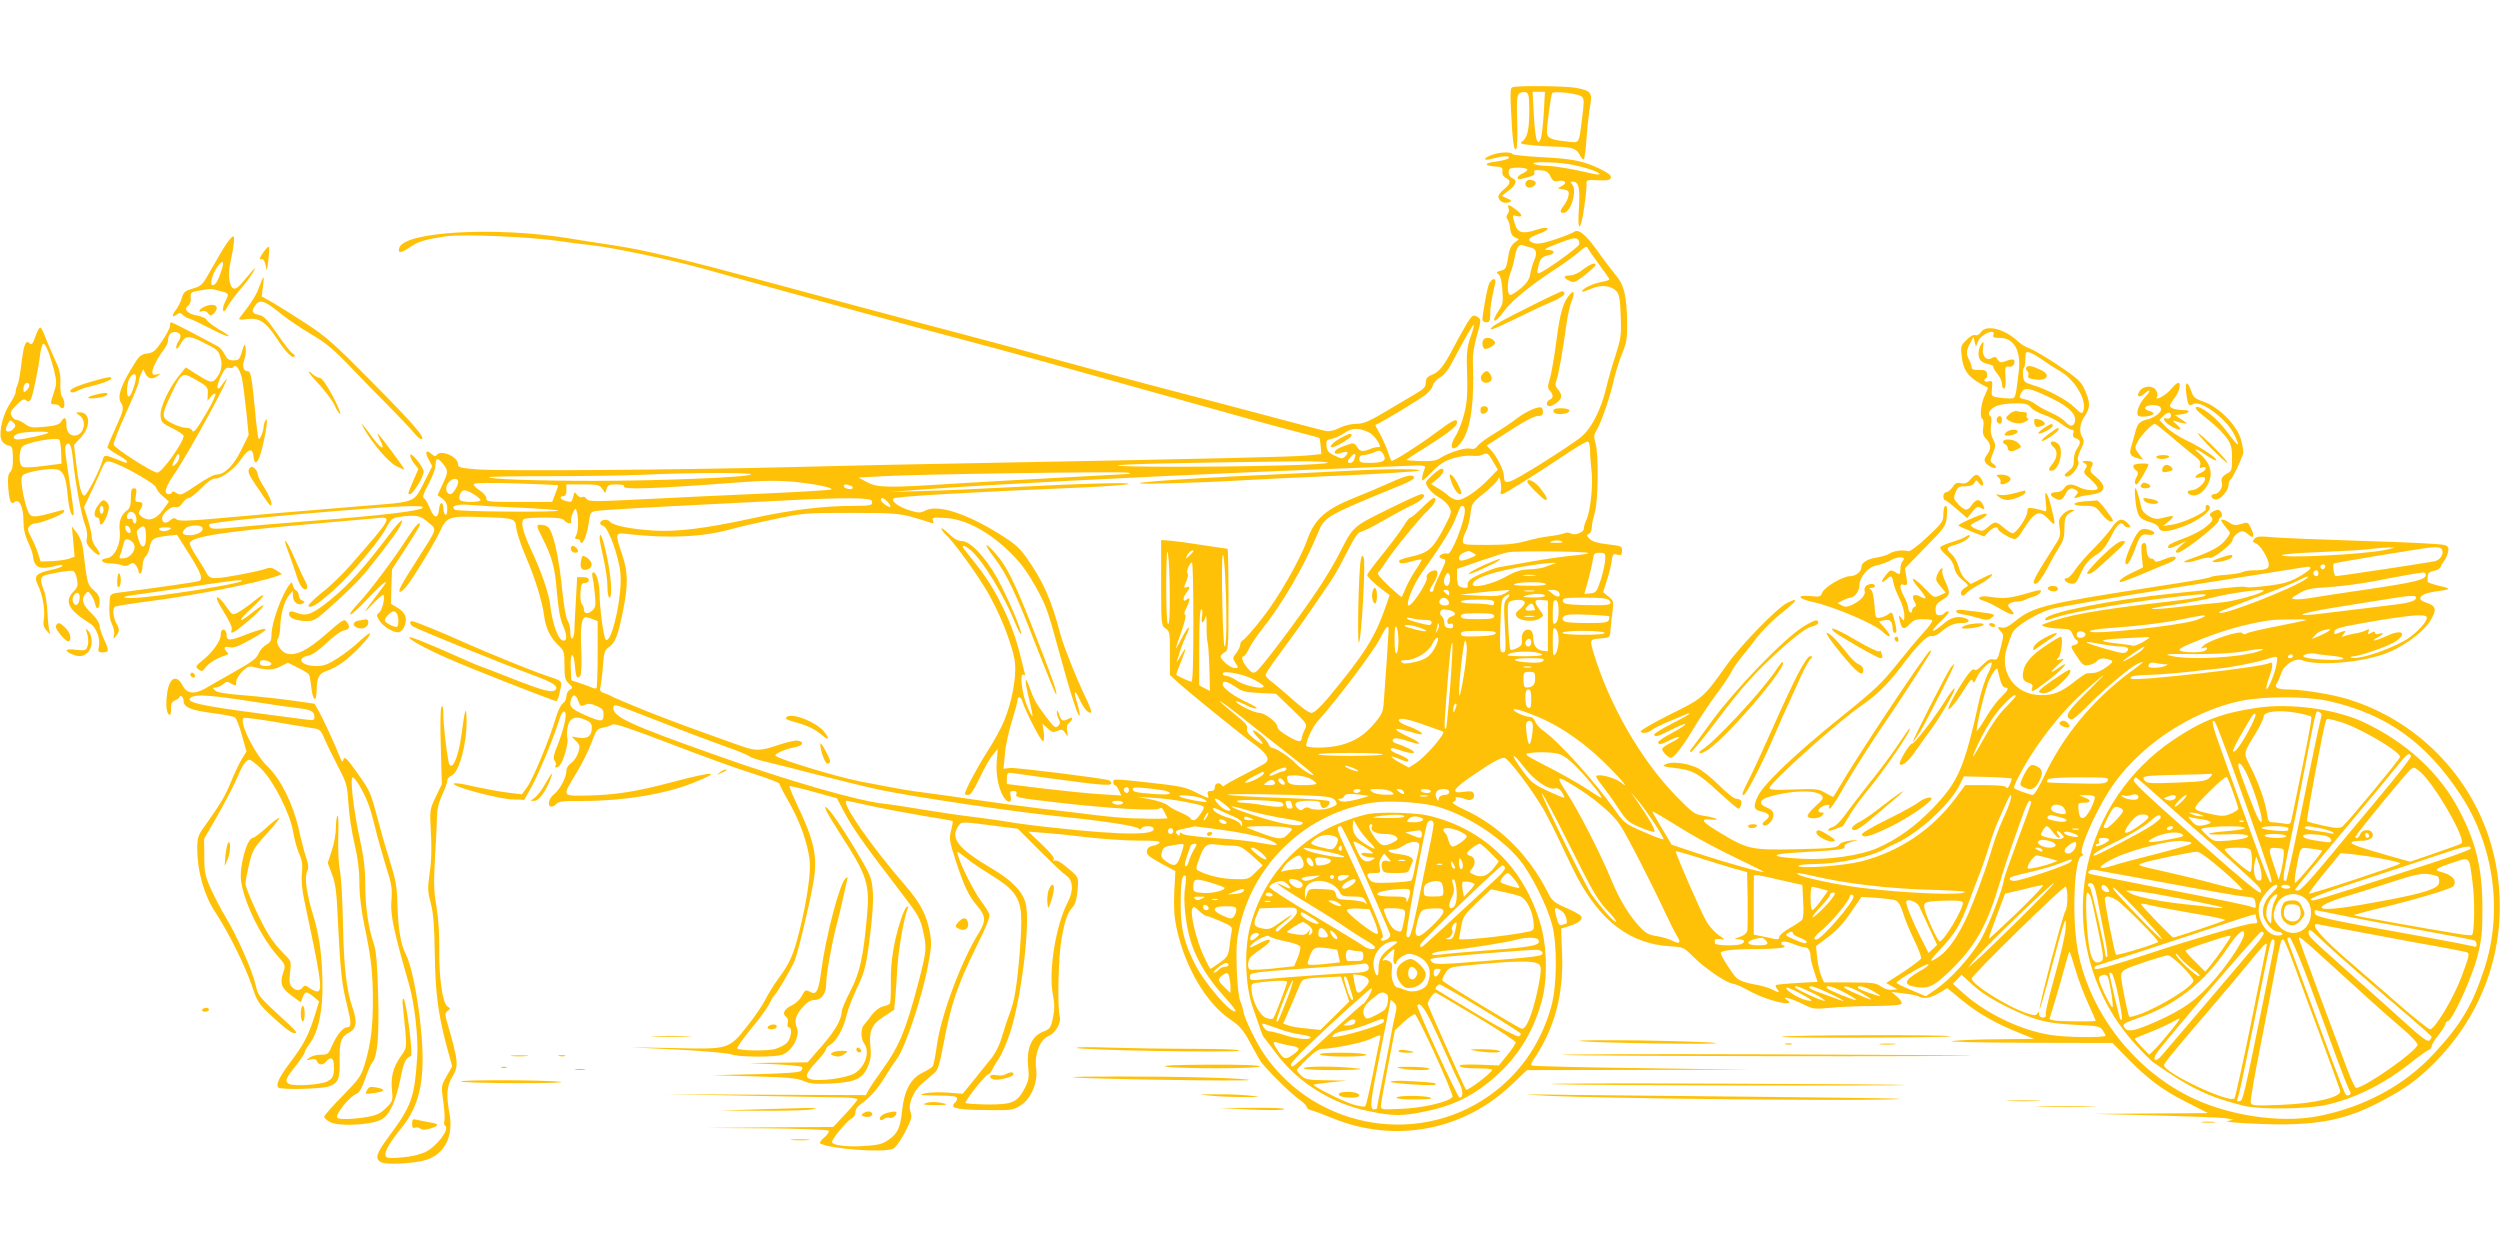 <?xml version="1.0" standalone="no"?>
<!DOCTYPE svg PUBLIC "-//W3C//DTD SVG 20010904//EN"
 "http://www.w3.org/TR/2001/REC-SVG-20010904/DTD/svg10.dtd">
<svg version="1.0" xmlns="http://www.w3.org/2000/svg"
 width="1280pt" height="640pt" viewBox="0 0 1280 640"
 preserveAspectRatio="xMidYMid meet">
<g transform="translate(0,640) scale(0.1,-0.1)"
fill="#ffc107" stroke="none">
<path d="M7743 5953 c-10 -3 -11 -32 -7 -111 8 -161 14 -213 26 -206 6 4 9 56
6 142 -3 116 -1 136 13 145 9 6 24 7 33 4 13 -5 16 -22 16 -96 0 -94 -10 -137
-37 -156 -13 -10 -4 -13 47 -18 35 -4 90 -7 124 -8 83 -1 109 -10 124 -42 7
-15 17 -25 21 -23 4 3 11 52 14 108 4 57 12 129 18 162 13 72 6 81 -70 96 -54
10 -305 13 -328 3z m161 -135 c-4 -62 -11 -122 -17 -132 -9 -18 -10 -18 -19
-2 -5 10 -12 69 -15 132 l-6 114 32 0 31 0 -6 -112z m195 87 c12 -11 12 -29 1
-112 -17 -135 -10 -125 -82 -117 -77 8 -98 18 -98 47 0 36 21 190 27 200 8 13
135 -2 152 -18z"/>
<path d="M7631 5604 c-44 -19 -34 -29 16 -15 50 14 90 14 77 1 -6 -6 -34 -13
-62 -17 -63 -7 -68 -21 -9 -25 37 -3 42 -6 39 -25 -2 -14 4 -26 17 -33 29 -15
26 -31 -11 -61 -21 -18 -29 -31 -25 -43 8 -21 32 -30 55 -21 14 6 13 9 -11 19
l-28 13 35 27 c38 28 46 53 22 62 -19 7 -29 34 -17 48 10 12 91 9 91 -3 0 -4
-11 -13 -25 -19 -32 -15 -34 -37 -2 -27 12 3 32 9 45 12 15 4 21 11 18 20 -5
11 2 14 32 11 29 -2 40 -9 50 -31 11 -22 19 -28 37 -24 37 7 52 -8 24 -24
l-24 -13 30 -6 c25 -4 29 -10 26 -30 -1 -13 -12 -35 -22 -49 -23 -29 -24 -41
-4 -41 38 0 73 118 43 148 -9 9 -8 12 5 12 30 0 38 -34 31 -135 -9 -127 9
-126 27 3 8 53 13 107 12 119 -2 21 2 23 60 20 50 -2 62 1 65 14 2 12 -16 25
-62 47 -82 39 -140 50 -304 58 -73 4 -135 11 -138 15 -8 14 -75 10 -113 -7z
m399 -44 c70 -11 160 -40 160 -51 0 -4 -17 -3 -37 2 -91 22 -191 39 -233 40
-25 0 -54 4 -65 9 -29 13 95 12 175 0z"/>
<path d="M7817 5473 c-14 -13 -6 -33 12 -33 27 0 46 26 25 34 -20 8 -29 8 -37
-1z"/>
<path d="M7724 5334 c4 -9 1 -23 -5 -30 -8 -10 -8 -18 -1 -27 6 -6 12 -28 14
-47 2 -23 10 -38 24 -45 l21 -10 -23 -18 c-14 -10 -26 -32 -29 -55 -12 -76
-15 -82 -42 -88 -22 -6 -24 -9 -11 -18 10 -7 17 -35 20 -80 5 -63 3 -74 -18
-105 -45 -67 -22 -72 25 -6 38 53 133 131 264 217 51 33 107 74 126 92 19 18
35 26 38 20 2 -7 28 -44 58 -85 30 -40 55 -76 55 -79 0 -4 -19 -10 -42 -14
-41 -7 -98 -34 -98 -48 0 -4 20 2 45 13 52 23 104 18 132 -13 14 -16 18 -41
21 -127 4 -98 1 -115 -27 -202 -17 -52 -38 -125 -47 -164 -26 -110 -74 -205
-125 -249 -24 -21 -120 -85 -213 -143 -172 -106 -185 -110 -186 -59 0 27 -36
99 -64 129 l-24 26 117 75 c73 48 126 76 144 76 20 0 27 5 27 19 0 11 -3 22
-8 24 -14 9 -82 -21 -125 -55 -23 -18 -75 -53 -115 -77 -40 -24 -79 -53 -87
-64 -9 -14 -21 -18 -37 -14 -26 7 -111 -20 -154 -48 -21 -14 -44 -17 -98 -16
-39 1 -72 4 -74 6 -2 1 39 29 90 60 115 72 168 112 168 131 0 25 -20 15 -115
-56 -76 -57 -206 -140 -220 -140 -2 0 -11 21 -19 48 -9 26 -28 67 -41 91 -14
24 -24 44 -23 45 28 11 214 123 256 154 18 14 35 35 38 48 3 13 20 32 38 42
21 12 44 42 64 82 53 102 104 191 108 187 2 -2 -5 -30 -17 -63 -15 -41 -20
-79 -19 -126 5 -165 3 -207 -15 -273 -10 -38 -29 -87 -43 -108 -42 -68 -8 -88
36 -22 44 68 61 201 53 408 -1 29 7 83 19 122 25 86 25 92 0 105 -17 9 -23 5
-47 -32 -14 -24 -47 -81 -71 -128 -52 -98 -73 -124 -113 -140 -22 -9 -29 -19
-29 -39 0 -22 -10 -33 -57 -60 -32 -19 -80 -47 -108 -64 -121 -73 -150 -87
-193 -87 -23 0 -61 -9 -84 -21 -23 -12 -52 -19 -67 -16 -14 2 -136 34 -271 70
-135 36 -369 98 -520 137 -151 39 -394 105 -540 145 -146 41 -386 106 -535
145 -148 39 -386 102 -527 140 -142 39 -374 101 -515 139 -385 104 -587 152
-748 176 -60 9 -164 25 -230 36 -367 59 -828 34 -860 -48 -11 -30 7 -31 49 -2
45 32 79 43 191 59 83 13 438 -3 585 -25 52 -8 122 -17 155 -20 113 -12 416
-76 588 -124 95 -27 264 -74 377 -105 113 -31 320 -88 460 -126 140 -39 343
-93 450 -121 107 -28 321 -86 475 -129 154 -43 404 -113 555 -155 151 -42 356
-99 455 -127 99 -27 222 -61 274 -74 52 -13 96 -25 97 -27 1 -1 4 -20 6 -42
l3 -40 -71 -7 c-69 -7 -500 -17 -1639 -38 -308 -5 -751 -15 -985 -21 -584 -15
-1515 -22 -1630 -12 -83 7 -95 10 -95 26 0 40 -91 78 -110 46 -5 -7 -14 -4
-26 7 -28 25 -35 9 -14 -29 l18 -34 -34 -67 c-63 -124 -39 -114 -314 -136
-352 -29 -578 -48 -773 -66 -135 -12 -177 -12 -188 -3 -11 9 -18 8 -34 -6 -20
-18 -40 -13 -40 11 0 24 45 63 67 58 14 -4 25 3 37 20 9 14 24 26 32 26 9 0
37 23 64 50 32 33 56 50 73 50 33 0 99 50 134 102 35 52 57 56 61 10 5 -51 25
-33 43 39 22 88 33 169 20 149 -6 -8 -11 -23 -11 -32 0 -23 -19 -72 -26 -65
-3 3 -12 72 -19 154 -17 173 -21 193 -39 193 -20 0 -27 25 -15 59 6 16 9 42 7
58 -4 29 -7 25 -24 -32 -8 -25 -15 -30 -39 -30 -24 0 -33 7 -45 31 -8 17 -24
35 -35 41 -11 6 -68 36 -126 67 -59 31 -109 56 -113 56 -3 0 -6 -8 -6 -19 0
-10 -18 -45 -40 -77 -34 -51 -45 -60 -77 -64 -34 -5 -41 -11 -85 -85 -52 -88
-67 -138 -49 -166 17 -28 14 -40 -29 -134 -22 -48 -40 -91 -40 -95 0 -5 22
-21 50 -37 27 -15 50 -31 50 -35 0 -11 -2 -10 -41 6 -72 29 -77 29 -84 -1 -10
-42 -78 -176 -92 -180 -15 -5 -29 47 -43 165 l-11 94 36 39 c52 58 47 130 -9
128 -20 0 -20 -1 1 -16 41 -28 22 -103 -26 -103 -26 0 -41 21 -41 57 0 37 -10
42 -27 14 -9 -14 -29 -21 -83 -26 -64 -6 -75 -5 -101 14 -15 11 -35 21 -43 21
-9 0 -20 9 -26 20 -10 18 -6 26 25 57 28 28 38 33 49 23 12 -9 17 -7 24 7 11
20 38 151 48 231 4 28 11 52 16 52 12 0 33 -53 54 -133 15 -62 15 -70 0 -116
-20 -62 -20 -61 3 -61 11 0 23 -4 26 -10 3 -5 10 -10 16 -10 13 0 11 44 -3 58
-6 6 -10 36 -9 70 2 47 -4 71 -31 128 -17 38 -39 89 -48 112 -8 24 -19 45 -24
45 -5 1 -16 -20 -25 -46 -13 -38 -19 -45 -29 -35 -20 20 -30 -2 -42 -101 -6
-51 -15 -102 -20 -112 -6 -10 -10 -26 -10 -36 0 -10 -14 -37 -30 -61 -34 -50
-57 -144 -44 -181 5 -15 20 -28 34 -31 23 -5 25 -11 26 -63 1 -40 -3 -62 -13
-73 -12 -12 -14 -30 -11 -79 6 -74 14 -91 33 -75 23 19 45 -27 45 -95 0 -43 7
-75 25 -113 14 -30 25 -64 25 -77 0 -13 8 -31 17 -40 16 -17 47 -16 111 1 12
4 22 2 22 -3 0 -5 -27 -14 -59 -21 -75 -16 -89 -31 -68 -75 25 -51 38 -126 32
-171 -5 -34 -3 -46 15 -66 18 -21 20 -22 14 -5 -4 11 -9 55 -11 99 -2 43 -10
94 -18 113 -20 47 -19 71 3 77 48 14 135 27 146 23 8 -3 17 -22 20 -42 6 -32
4 -42 -18 -64 -49 -51 -26 -94 86 -164 31 -19 53 -77 44 -118 -5 -25 -3 -29
18 -29 35 0 36 8 10 63 -13 29 -24 62 -24 74 0 13 -17 39 -39 60 -47 45 -57
72 -36 99 15 19 15 19 31 -1 8 -11 18 -32 21 -47 7 -36 23 -26 23 14 0 23 -9
39 -31 57 -31 27 -33 34 -54 212 -4 27 -16 60 -31 80 l-26 34 7 -77 7 -78 -27
-10 c-15 -6 -54 -11 -87 -13 l-60 -2 -13 40 c-6 22 -22 59 -35 83 -18 34 -20
45 -10 57 7 8 20 15 29 15 31 1 145 46 149 60 3 9 -2 11 -19 6 -144 -40 -151
-40 -168 2 -15 39 -30 112 -31 149 0 27 5 33 33 42 49 15 124 24 150 17 31 -7
46 -42 53 -129 6 -68 20 -115 30 -104 4 4 -1 41 -36 281 -8 49 -8 72 0 80 17
17 27 -7 34 -83 11 -108 44 -288 61 -327 9 -22 13 -50 10 -68 -5 -26 -1 -36
29 -65 39 -38 50 -24 16 19 -11 14 -20 36 -20 50 0 14 -9 54 -20 89 l-20 64
29 61 c16 34 41 87 55 120 24 55 27 58 53 51 55 -13 228 -111 232 -131 2 -10
17 -31 35 -45 l31 -27 -31 -43 c-35 -49 -74 -61 -109 -34 -16 13 -18 19 -7 35
17 28 15 40 -8 40 -18 0 -20 4 -14 35 5 28 3 35 -10 35 -13 0 -16 -11 -16 -49
0 -37 -5 -53 -18 -63 -32 -22 -45 -58 -39 -107 7 -64 -26 -135 -66 -139 -42
-5 -27 -27 19 -27 21 0 47 -4 58 -9 12 -6 26 -5 39 4 17 10 23 10 34 -6 7 -10
13 -24 13 -32 0 -7 4 -10 10 -7 5 3 10 21 10 39 0 19 7 39 15 46 8 7 17 27 21
46 8 44 20 52 85 60 l55 6 62 -98 c60 -95 72 -127 53 -138 -7 -5 -180 -30
-426 -62 -23 -3 -31 -10 -33 -27 -5 -70 -2 -108 12 -134 8 -17 13 -41 10 -54
-5 -23 -5 -23 10 -5 19 24 19 34 1 66 -16 28 -20 76 -6 84 5 3 78 15 162 26
241 30 577 97 668 131 l25 10 -29 19 c-22 14 -33 16 -54 8 -38 -14 -216 -48
-256 -48 -29 0 -37 5 -51 32 -9 18 -33 56 -52 85 -19 28 -32 57 -30 64 10 31
169 56 596 94 158 14 315 28 350 31 95 10 96 12 -123 -239 -38 -44 -104 -108
-147 -141 -42 -34 -73 -65 -69 -69 13 -13 48 9 130 82 90 81 231 248 268 317
25 48 30 52 71 58 83 11 105 7 145 -29 45 -39 51 -21 -61 -197 -81 -126 -97
-158 -83 -158 4 0 17 10 28 23 30 32 152 233 179 293 29 66 48 73 199 67 186
-6 182 -5 189 -61 4 -26 25 -88 47 -139 47 -108 86 -234 95 -307 8 -62 32
-111 73 -150 29 -28 31 -34 31 -102 0 -63 3 -76 23 -94 20 -20 21 -22 5 -31
-10 -6 -18 -21 -18 -34 0 -13 -8 -30 -19 -37 -10 -7 -26 -40 -35 -73 -30 -103
-116 -311 -145 -352 l-29 -40 -73 9 c-41 5 -111 18 -157 28 -92 22 -138 26
-111 10 37 -22 237 -72 292 -73 l61 -2 34 60 c36 64 108 235 137 325 19 61 30
77 39 62 9 -15 -10 -94 -40 -169 -20 -50 -23 -67 -14 -78 6 -8 9 -19 5 -25 -9
-14 11 -13 22 3 19 22 45 116 38 136 -3 11 -3 36 1 56 9 49 38 62 87 41 31
-12 37 -20 37 -44 0 -40 -22 -56 -66 -49 l-37 6 23 -24 c20 -21 21 -27 10 -60
-6 -19 -23 -43 -36 -52 -14 -9 -24 -25 -24 -40 0 -33 -34 -97 -65 -121 -27
-21 -34 -62 -11 -62 7 0 19 7 26 15 10 12 38 15 134 14 203 0 418 34 561 91
157 62 118 64 -102 6 -183 -49 -294 -66 -431 -69 -138 -2 -135 -8 -62 113 28
46 63 116 78 156 25 68 29 73 62 79 19 4 40 11 47 16 8 7 102 -25 295 -99 156
-60 345 -129 421 -152 75 -24 137 -47 137 -52 0 -4 23 -49 51 -98 55 -97 93
-203 104 -292 8 -63 -12 -202 -51 -361 -31 -124 -51 -170 -107 -245 -25 -34
-55 -83 -68 -109 -13 -26 -53 -87 -91 -134 -96 -122 -94 -122 -377 -115 l-226
4 245 -12 c135 -7 258 -18 273 -24 35 -15 226 -16 263 -2 52 20 92 97 73 141
-14 34 -5 61 33 105 21 24 39 34 58 34 36 0 60 32 60 81 0 49 26 195 51 294
12 44 27 107 34 140 7 33 16 74 20 90 7 27 6 29 -8 15 -29 -28 -100 -299 -122
-469 -14 -106 -25 -127 -56 -110 -25 13 -27 12 -44 -21 -9 -17 -31 -38 -50
-47 -40 -19 -52 -43 -31 -58 9 -7 13 -20 9 -33 -3 -13 -1 -22 6 -22 19 0 12
-55 -9 -78 -11 -12 -39 -26 -62 -33 -43 -11 -181 -9 -193 3 -4 4 28 48 70 100
43 51 85 109 94 128 9 19 21 40 27 45 15 14 91 145 104 179 22 59 88 344 99
426 15 118 -4 195 -94 383 -20 43 -35 80 -33 82 2 2 58 -11 123 -29 l120 -33
23 -44 c54 -105 95 -164 321 -459 69 -90 83 -114 96 -172 21 -93 20 -104 -24
-273 -64 -243 -97 -322 -187 -447 -27 -37 -56 -80 -65 -96 l-16 -29 -514 2
-514 3 415 -8 c228 -4 450 -8 493 -9 42 0 77 -5 77 -10 0 -5 -28 -38 -62 -75
l-62 -66 -325 -2 -326 -3 310 -2 c170 -2 313 -7 318 -12 4 -4 -6 -20 -22 -34
-17 -14 -27 -28 -22 -31 45 -28 321 -49 373 -28 17 7 52 61 84 131 11 24 13
41 7 55 -17 38 12 110 60 150 23 19 51 44 63 54 16 14 26 47 43 138 39 210 72
309 172 511 50 100 69 148 64 163 -4 11 -23 42 -43 68 -33 44 -101 176 -117
232 -9 27 -7 26 66 -32 19 -14 70 -48 114 -75 104 -64 138 -110 143 -198 5
-69 -12 -289 -30 -395 -5 -36 -19 -85 -29 -110 -10 -25 -27 -76 -38 -115 -13
-45 -34 -87 -58 -117 -21 -26 -62 -76 -91 -113 l-53 -65 -77 6 c-42 3 -95 1
-117 -4 -35 -9 -26 -10 63 -11 82 -1 102 -4 102 -15 0 -8 -4 -18 -10 -21 -5
-3 -10 -12 -10 -18 0 -14 63 -21 206 -21 93 -1 104 1 142 26 53 35 87 118 77
189 -10 69 20 146 62 164 38 16 67 67 59 101 -13 49 -7 310 9 396 17 96 29
132 58 165 13 15 21 42 24 86 6 70 10 63 -69 128 -22 18 -42 27 -49 23 -8 -5
-9 -3 -4 5 5 9 -16 35 -61 78 l-69 65 80 -6 c44 -3 145 -13 225 -23 80 -9 196
-17 258 -17 78 1 112 -2 109 -10 -2 -6 -17 -13 -33 -16 -20 -4 -30 -12 -32
-27 -3 -18 10 -29 71 -63 l75 -40 -6 -109 c-3 -81 0 -128 13 -187 43 -197 151
-380 273 -463 49 -33 67 -54 99 -113 22 -40 46 -84 54 -97 20 -34 158 -171
202 -201 20 -14 37 -31 37 -37 0 -7 12 -16 28 -19 15 -4 63 -22 107 -40 317
-129 668 -63 915 173 l78 74 573 1 574 1 -559 8 c-307 4 -561 10 -564 14 -4 3
-1 14 5 23 111 161 159 335 151 547 l-5 131 43 13 c47 14 70 34 59 51 -4 6
-38 25 -77 42 -63 28 -72 36 -95 82 -95 188 -246 338 -424 420 -55 26 -69 36
-57 41 10 4 15 12 11 17 -6 11 25 7 57 -6 22 -9 44 9 36 29 -5 14 -14 16 -51
11 -70 -11 -58 13 40 80 102 70 144 94 167 94 19 0 138 -157 201 -264 22 -39
62 -118 89 -176 27 -58 63 -132 80 -165 122 -233 277 -349 480 -360 66 -4 69
-5 117 -53 58 -58 163 -130 200 -138 14 -2 40 -12 56 -21 72 -39 106 -53 164
-69 59 -17 91 -13 61 6 -36 23 23 8 77 -19 56 -28 61 -29 143 -21 47 5 147 9
222 9 89 1 139 5 144 12 3 6 -6 22 -22 35 l-29 25 60 -7 c33 -4 68 -10 77 -15
28 -15 59 -10 105 16 l43 26 80 -66 c83 -67 172 -117 295 -166 l70 -28 -180
-2 c-99 0 -207 -5 -240 -9 -34 -4 133 -8 380 -9 l441 -1 74 -76 c111 -112 182
-165 305 -227 l110 -56 -295 -2 -295 -2 325 -8 c179 -5 341 -11 360 -15 l35
-7 -30 -7 c-17 -4 53 -10 156 -14 280 -12 432 14 607 103 136 70 202 116 284
197 289 283 406 675 319 1066 -86 382 -373 692 -749 808 -79 25 -235 50 -309
50 -53 0 -72 11 -55 33 5 7 15 29 22 50 14 43 71 80 105 67 76 -29 273 -16
406 26 99 31 211 110 253 177 34 56 29 76 -23 92 -19 6 -31 15 -29 24 3 16 32
27 101 36 58 8 56 13 -14 28 -28 7 -51 15 -50 20 0 4 1 16 1 27 0 15 9 22 31
27 17 3 33 13 36 22 3 9 12 23 18 31 7 8 15 27 19 43 5 22 2 29 -16 36 -13 6
-196 15 -408 21 -212 7 -423 15 -470 19 -71 7 -87 5 -98 -8 -10 -13 -9 -17 6
-22 22 -8 57 -61 67 -100 7 -30 -10 -39 -78 -39 -21 0 -46 -4 -55 -9 -9 -5
-47 -11 -84 -14 -36 -2 -70 -7 -76 -10 -10 -7 -68 -17 -287 -51 -575 -89 -626
-102 -722 -180 -28 -23 -49 -33 -63 -29 -24 6 -25 0 -5 -21 14 -13 14 -22 -1
-81 -15 -60 -19 -66 -39 -61 -16 4 -30 -4 -55 -29 -21 -22 -36 -31 -41 -24 -8
14 -43 -31 -98 -125 -69 -119 -28 -94 49 29 26 42 36 52 40 39 5 -13 9 -11 19
13 14 35 68 90 78 80 3 -4 -5 -31 -20 -59 -14 -29 -33 -87 -42 -128 -78 -352
-106 -419 -239 -558 -91 -94 -181 -159 -286 -205 -84 -37 -253 -61 -380 -54
-159 8 -180 23 -45 31 236 14 264 17 259 31 -3 8 9 17 33 24 l38 11 -43 -4
c-26 -3 -49 -11 -56 -22 -12 -15 -38 -18 -217 -22 -234 -5 -251 -1 -395 86
-93 56 -103 72 -42 66 57 -6 21 11 -43 20 -43 6 -55 16 -141 104 -180 186
-343 471 -422 740 -17 59 -17 59 48 64 36 3 39 6 41 33 1 17 5 59 10 94 8 63
7 65 -20 87 l-27 22 20 63 c12 35 22 80 24 99 2 22 8 34 16 33 6 -2 18 -4 25
-5 7 -2 12 7 12 22 0 24 -4 25 -73 33 -52 6 -79 14 -93 28 -16 16 -17 20 -4
25 8 4 15 18 15 33 0 14 7 48 15 75 18 60 21 300 4 357 -10 33 -9 42 8 71 24
41 67 167 88 262 9 38 28 97 42 130 21 52 25 75 24 156 -2 131 -15 189 -54
236 -18 22 -61 77 -94 124 -64 90 -102 121 -125 102 -7 -5 -51 -23 -96 -38
-64 -21 -90 -25 -110 -18 -37 13 -29 26 30 48 64 23 50 42 -14 20 -73 -24 -99
-17 -113 33 -13 43 -13 43 11 37 33 -8 30 8 -6 34 -35 26 -44 28 -36 6z m361
-186 c-6 -16 -168 -132 -201 -145 -14 -5 -15 -1 -9 28 10 45 19 55 56 63 33 6
31 26 -3 26 -32 0 -18 9 64 39 56 22 76 25 86 16 7 -6 10 -19 7 -27z m-248
-15 c29 -7 35 -27 18 -66 -7 -17 -17 -49 -20 -69 -4 -27 -17 -47 -47 -73 -23
-19 -48 -35 -55 -35 -18 0 -17 71 1 114 7 18 17 53 21 77 9 53 23 72 44 63 9
-4 26 -9 38 -11z m-6914 -447 c3 -7 -1 -23 -10 -35 -8 -12 -13 -27 -10 -34 2
-6 11 2 20 19 23 45 42 48 105 17 88 -44 89 -45 101 -84 12 -40 3 -79 -26
-111 -18 -20 -30 -16 -100 28 l-52 33 -30 -37 c-54 -65 -103 -168 -99 -210 3
-34 7 -39 61 -65 31 -15 57 -33 57 -39 0 -33 -111 -188 -135 -188 -23 0 -220
126 -223 143 -2 9 26 81 62 160 36 79 66 151 66 160 0 9 5 28 12 42 l11 25 11
-22 c14 -28 35 -33 61 -14 20 15 19 15 -2 9 -17 -4 -23 -1 -23 11 0 21 25 71
56 112 13 17 24 38 24 47 0 30 12 47 35 47 13 0 25 -6 28 -14z m316 -224 c5
-26 15 -102 22 -168 l12 -121 -39 -79 c-40 -81 -85 -124 -128 -124 -12 0 -57
-25 -101 -55 -75 -51 -81 -53 -102 -39 -13 8 -23 10 -23 4 0 -5 -6 -10 -14
-10 -30 0 -22 32 26 102 72 104 309 539 263 483 -9 -11 -20 -27 -25 -35 -5 -8
-12 -11 -16 -7 -4 4 3 30 16 58 18 38 28 49 42 46 10 -3 21 -1 24 4 11 18 32
-12 43 -59z m-545 -10 c-9 -44 -26 -82 -35 -82 -15 0 -10 74 7 98 20 28 36 19
28 -16z m370 -69 l-2 -36 18 23 c9 12 20 18 23 13 3 -5 -16 -47 -44 -94 -56
-95 -69 -110 -76 -91 -3 6 -17 12 -32 12 -15 0 -47 10 -71 23 -55 27 -55 39
-4 147 55 116 55 116 128 75 58 -33 61 -37 60 -72z m-914 43 c0 -7 -7 -19 -15
-26 -12 -10 -15 -9 -15 7 0 11 3 23 7 26 11 12 23 8 23 -7z m-80 -220 c-14
-18 -40 -21 -40 -5 0 6 5 20 11 31 10 18 12 19 27 5 13 -13 13 -19 2 -31z
m6939 -20 c29 -13 72 -79 50 -75 -8 1 -27 -3 -42 -9 -40 -17 -53 -15 -69 10
-15 22 -17 22 -54 9 -22 -7 -45 -18 -51 -23 -21 -17 -4 -28 24 -17 32 12 42 4
21 -17 -14 -14 -19 -14 -54 3 -31 14 -40 24 -42 49 -3 28 0 32 26 37 16 3 46
17 67 31 38 26 71 27 124 2z m-6762 -2 c-8 -8 -124 -33 -154 -34 -30 0 -30 18
0 30 25 10 164 14 154 4z m66 -100 l2 -58 -95 -12 c-66 -9 -99 -9 -107 -2 -18
14 -16 83 2 102 21 21 170 49 188 35 4 -3 9 -32 10 -65z m7828 9 c0 -27 4 -70
7 -98 10 -70 -4 -205 -24 -252 -9 -21 -16 -43 -15 -49 2 -19 -45 -37 -65 -26
-10 6 -25 7 -34 2 -8 -4 -41 -11 -73 -15 -32 -3 -89 -15 -127 -26 -52 -14
-102 -19 -195 -19 -119 0 -125 1 -125 20 0 12 7 35 17 53 9 18 19 57 22 87 6
52 8 56 71 106 35 29 67 60 70 70 5 14 8 11 13 -14 4 -17 4 -39 1 -47 -4 -9
-1 -15 7 -15 11 0 146 84 344 216 44 29 86 53 93 53 8 1 12 -15 13 -46z
m-1051 -39 c0 -17 -24 -24 -81 -24 -42 0 -49 3 -49 20 0 14 7 20 23 20 12 1
36 7 52 14 26 12 32 11 43 -2 6 -9 12 -21 12 -28z m-6186 -25 c-25 -27 -28
-17 -8 23 14 26 19 29 22 15 2 -10 -4 -27 -14 -38z m6031 22 c-3 -12 -13 -21
-21 -21 -18 0 -18 9 3 32 20 22 27 17 18 -11z m709 -13 l25 -43 -47 -48 c-58
-60 -128 -107 -158 -107 -12 0 -33 9 -46 20 -12 12 -38 30 -57 41 l-34 21 31
25 c31 24 43 53 22 53 -6 0 -27 -15 -48 -34 -37 -35 -37 -35 -20 -63 9 -15 33
-37 53 -48 20 -11 44 -32 53 -48 16 -27 16 -30 -20 -100 -58 -112 -82 -135
-157 -153 -74 -17 -86 -23 -74 -35 6 -6 29 -3 58 6 27 8 51 12 53 10 2 -2 -10
-24 -27 -49 -17 -25 -41 -67 -52 -93 -11 -26 -21 -49 -23 -50 -1 -1 -31 25
-67 58 -37 34 -60 63 -54 67 6 4 23 27 39 52 42 65 167 218 215 265 39 37 52
65 31 65 -5 0 -32 -22 -59 -50 -28 -27 -54 -50 -60 -50 -5 0 -20 -19 -34 -42
-14 -24 -62 -88 -106 -143 -45 -55 -81 -104 -81 -108 0 -10 35 -44 80 -78 l35
-26 -24 -69 c-52 -149 -111 -241 -291 -457 -43 -51 -72 -77 -86 -77 -12 0 -52
29 -95 68 -41 37 -89 77 -106 90 -18 13 -33 29 -33 36 0 7 24 44 53 83 87 118
149 204 202 283 28 41 64 93 79 115 15 22 52 87 81 145 38 75 58 106 72 107
10 1 62 26 114 57 53 30 121 67 152 81 52 25 76 55 44 55 -7 0 -85 -35 -173
-79 -177 -87 -176 -86 -244 -220 -23 -47 -74 -132 -113 -190 -104 -156 -295
-409 -317 -421 -15 -8 -23 -4 -44 21 -25 30 -34 59 -18 59 4 0 18 19 29 43 12
23 40 65 62 92 105 131 218 324 290 499 34 81 38 84 429 244 34 14 62 30 62
34 0 23 -37 16 -122 -23 -51 -23 -130 -56 -175 -74 -155 -61 -211 -111 -249
-216 -35 -101 -152 -305 -232 -405 -45 -58 -89 -107 -97 -111 -8 -3 -15 -13
-15 -23 0 -9 -9 -29 -20 -43 -20 -25 -20 -28 -4 -52 16 -24 16 -25 -5 -25 -22
0 -71 41 -71 59 0 6 9 15 20 21 19 10 20 21 20 270 0 143 -2 260 -5 260 -2 0
-60 9 -127 19 -68 11 -143 21 -168 23 l-45 3 0 -219 c0 -215 1 -219 23 -234
21 -13 22 -22 22 -126 l0 -112 38 -35 c41 -39 313 -260 405 -328 56 -43 69
-69 45 -88 -7 -6 -56 -32 -108 -59 -52 -26 -98 -52 -101 -57 -4 -5 -9 -4 -13
2 -12 18 -36 12 -36 -9 0 -14 -7 -20 -21 -20 -16 0 -19 -4 -14 -21 6 -19 3
-18 -52 9 -67 34 -79 36 -266 57 -170 18 -167 18 -167 0 0 -8 4 -15 8 -15 5 0
14 -12 21 -27 l12 -26 -108 7 c-59 3 -191 17 -293 29 l-185 23 0 29 c0 24 4
30 20 28 11 -2 99 -14 195 -27 253 -35 320 -41 320 -27 0 6 -6 14 -12 16 -33
11 -477 66 -506 63 l-34 -4 7 75 c3 42 20 118 36 169 16 51 29 99 29 107 0 23
18 18 25 -7 17 -54 97 -208 105 -203 6 4 7 24 4 48 l-7 42 27 -24 c22 -21 29
-23 50 -13 21 9 27 8 40 -11 15 -22 15 -21 10 9 -4 21 -1 34 10 43 22 19 20
34 -3 21 -30 -16 -37 -12 -49 23 -5 18 -10 24 -11 14 -1 -10 4 -28 10 -39 8
-16 8 -24 -4 -35 -13 -13 -20 -7 -60 45 -53 71 -63 88 -87 156 -25 68 -24 30
0 -68 11 -44 18 -81 16 -83 -2 -2 -14 20 -26 49 -27 60 -41 176 -20 163 8 -5
10 -2 6 11 -3 11 -14 55 -25 99 -36 150 -119 322 -212 441 -34 43 -66 85 -72
92 -19 25 1 22 32 -4 62 -52 172 -232 230 -377 13 -32 26 -56 29 -53 8 9 -69
189 -123 287 -62 110 -138 189 -182 189 -18 0 -40 12 -65 37 -21 20 -38 32
-38 27 0 -6 10 -19 21 -30 35 -31 134 -164 200 -270 72 -115 147 -302 156
-390 7 -75 -17 -202 -57 -297 -15 -37 -55 -109 -88 -160 -49 -76 -112 -195
-112 -213 0 -2 8 -4 18 -4 12 0 30 27 59 89 23 49 53 102 67 117 l24 29 -5
-67 c-6 -71 14 -156 44 -190 20 -23 35 -13 27 18 -5 20 -2 24 15 24 14 0 19
-5 15 -15 -7 -18 1 -20 220 -45 258 -30 495 -43 511 -30 10 8 17 4 28 -20 l15
-30 -41 -2 c-23 0 -49 0 -57 0 -8 1 -44 2 -80 2 -36 1 -119 8 -185 16 -66 8
-194 24 -285 34 -91 11 -241 31 -335 45 -93 14 -208 30 -255 36 -76 9 -124 17
-340 59 -126 25 -430 118 -430 132 0 11 53 34 103 43 40 8 46 28 10 33 -12 2
-55 -8 -97 -22 -91 -31 -116 -32 -187 -7 -252 89 -354 127 -486 179 -83 34
-160 66 -170 71 -10 6 -31 16 -47 21 -23 8 -27 15 -22 33 4 12 9 59 13 104 5
73 9 85 30 99 32 21 47 59 72 183 28 137 27 202 -4 293 -37 108 -36 112 28
104 208 -24 386 -16 531 25 39 11 139 34 221 51 145 31 158 32 390 32 213 0
248 -3 315 -21 41 -12 84 -25 94 -29 16 -6 18 -4 13 10 -7 17 -1 18 62 14 99
-5 213 -64 318 -162 61 -58 92 -97 141 -182 56 -99 67 -129 117 -314 65 -239
107 -370 112 -353 3 7 -3 36 -12 64 -21 63 -13 75 13 17 19 -44 48 -76 59 -65
3 4 -11 41 -32 83 -45 94 -109 254 -125 314 -46 177 -89 275 -176 397 -35 50
-63 73 -137 119 -169 105 -314 152 -377 121 -27 -14 -36 -14 -79 -1 -58 17
-101 48 -86 62 10 10 391 32 895 53 151 6 289 15 305 20 36 11 -229 4 -610
-16 -148 -8 -346 -17 -440 -19 l-170 -5 185 14 c305 23 1086 63 1725 90 330
13 653 27 718 29 109 5 118 4 112 -12 -12 -27 -18 -62 -11 -62 3 0 27 22 53
49 38 38 61 52 107 66 33 9 73 14 90 12 17 -3 40 -2 51 3 31 13 32 13 59 -32z
m-5375 -14 c27 -34 26 -41 -4 -106 l-25 -53 25 -18 c18 -14 25 -28 25 -53 0
-21 -4 -33 -10 -29 -5 3 -10 17 -10 30 0 40 -19 38 -22 -2 -4 -51 -26 -49 -47
5 -10 24 -23 47 -30 51 -9 6 -3 24 23 73 20 36 36 79 36 96 0 39 12 41 39 6z
m4529 7 c7 -4 -99 -11 -235 -14 -332 -9 -848 -9 -839 0 6 7 344 14 921 21 77
1 146 -2 153 -7z m-1028 -58 c-14 -1 -162 -9 -330 -18 -168 -9 -408 -22 -535
-30 -358 -23 -411 -23 -465 6 l-45 24 130 7 c162 10 1223 25 1250 18 17 -4 16
-5 -5 -7z m-1925 -2 c-15 -15 -468 -33 -807 -33 -290 0 -544 9 -534 19 2 3
141 5 308 5 166 0 380 3 473 7 258 12 570 12 560 2z m-1500 -31 c8 -14 -23
-70 -39 -70 -19 0 -28 28 -16 50 14 26 44 38 55 20z m1750 -10 c95 -11 170
-28 162 -36 -3 -3 -148 -12 -324 -20 -175 -7 -453 -21 -618 -29 -277 -14 -301
-14 -312 1 -6 9 -17 13 -23 9 -6 -4 -17 1 -25 11 -13 18 -14 17 -20 -9 -8 -29
-9 -30 -42 -21 -26 7 -31 24 -8 24 10 0 15 10 15 30 l0 30 84 0 c75 0 85 -2
99 -22 l16 -23 7 23 c5 18 13 22 51 22 27 0 42 -4 38 -10 -11 -18 149 -13 570
19 150 12 231 12 330 1z m-1238 -14 c2 -2 -5 -21 -14 -44 l-16 -42 -169 0
c-159 0 -168 1 -168 19 0 11 -15 28 -35 41 -19 12 -32 26 -29 32 4 6 80 7 218
3 116 -4 212 -8 213 -9z m1497 -2 c9 -3 14 -10 11 -14 -6 -10 -45 -1 -45 11 0
10 12 11 34 3z m-1928 -45 c19 -11 34 -25 34 -30 0 -12 -97 -12 -105 1 -10 16
5 50 22 50 9 0 31 -9 49 -21z m2037 -33 c9 -23 -2 -26 -92 -26 -158 0 -325
-21 -526 -65 -234 -51 -387 -70 -505 -61 -112 7 -202 26 -216 44 -12 16 -45
13 -51 -4 -2 -6 5 -14 15 -16 27 -7 83 -164 89 -249 9 -117 -48 -365 -76 -333
-11 12 -31 165 -31 230 0 56 -16 114 -32 114 -6 0 -8 -11 -4 -27 4 -16 9 -55
12 -89 5 -49 3 -63 -10 -77 -23 -22 -46 -22 -46 1 0 10 -5 23 -11 29 -5 5 -9
32 -7 59 3 41 6 49 23 49 11 0 20 7 20 15 0 10 -10 15 -30 15 l-30 0 -6 -110
c-4 -60 -7 -131 -8 -157 -1 -55 -21 -66 -21 -13 0 20 -6 46 -14 58 -8 12 -19
76 -26 142 -13 135 -34 250 -56 306 -12 29 -22 38 -45 41 -35 5 -36 1 -4 -62
53 -106 66 -153 76 -280 7 -83 17 -140 30 -169 23 -52 24 -81 4 -81 -26 0 -57
84 -69 189 -8 60 -46 169 -99 281 -43 93 -54 145 -31 154 8 3 55 6 104 6 66 0
91 -4 100 -15 15 -18 41 -20 34 -2 -2 7 2 26 9 41 14 27 14 27 21 4 9 -36 7
-97 -4 -119 -8 -15 -7 -19 5 -19 8 0 15 -4 15 -10 0 -5 4 -10 8 -10 11 0 31
57 38 113 6 43 9 47 38 51 33 5 272 19 616 36 118 6 287 15 375 19 278 14 412
13 418 -3z m82 -6 c10 -11 16 -22 14 -25 -7 -6 -49 24 -49 36 0 15 16 10 35
-11z m-1887 -29 c106 -5 196 -12 199 -15 11 -10 -511 -6 -527 4 -28 18 10 31
75 25 33 -3 147 -10 253 -14z m-494 -1 c-16 -16 -198 -38 -544 -65 -179 -14
-372 -30 -428 -36 -75 -8 -107 -8 -115 0 -6 6 -8 14 -4 17 9 9 294 39 652 68
329 27 454 31 439 16z m5336 -13 c0 -58 -71 -234 -89 -222 -12 6 -41 -4 -41
-15 0 -5 8 -10 19 -12 17 -3 16 -9 -15 -73 -19 -38 -34 -76 -34 -82 0 -7 -4
-13 -10 -13 -15 0 -12 11 10 45 22 33 26 65 9 65 -24 0 -50 -22 -44 -38 7 -18
-73 -142 -92 -142 -20 0 23 109 68 170 89 123 153 225 171 274 11 28 22 54 24
58 10 16 24 7 24 -15z m-6802 -40 c2 -15 -1 -27 -7 -27 -6 0 -11 7 -11 15 0 9
-6 12 -15 9 -9 -4 -15 0 -15 8 0 39 44 35 48 -5z m-30 -61 c3 -12 -1 -17 -10
-14 -7 3 -15 13 -16 22 -3 12 1 17 10 14 7 -3 15 -13 16 -22z m79 -19 c4 -73
-20 -89 -39 -26 -11 37 -10 43 7 55 23 17 29 11 32 -29z m289 31 c10 -16 -25
-38 -61 -38 -41 0 -49 9 -28 32 18 20 78 25 89 6z m-166 -8 c-20 -13 -47 -13
-55 0 -4 6 9 10 32 10 28 0 34 -3 23 -10z m-186 -73 c17 -26 -12 -71 -48 -75
-24 -3 -28 -1 -21 15 4 10 9 27 12 38 10 41 13 46 29 43 9 -2 22 -11 28 -21z
m7316 7 c0 -2 -17 -4 -37 -3 -29 0 -33 2 -18 8 18 7 55 4 55 -5z m-2011 -267
c1 -103 -2 -156 -9 -152 -6 4 -9 83 -9 208 1 137 4 186 9 152 5 -27 9 -121 9
-208z m6221 227 c-109 -23 -537 -44 -526 -26 3 5 97 12 208 16 112 5 226 11
253 16 28 4 68 7 90 7 34 1 30 -1 -25 -13z m294 0 c8 -22 -10 -51 -37 -57 -22
-6 -493 -77 -508 -77 -9 0 -18 60 -9 65 3 2 76 15 161 29 84 14 192 32 239 39
117 20 147 20 154 1z m-6394 -7 c0 -2 -10 -12 -21 -23 -22 -19 -22 -19 -10 4
10 18 31 31 31 19z m1432 -8 c20 -11 20 -12 -12 -25 -18 -8 -39 -14 -46 -14
-23 0 -16 30 9 40 29 12 25 12 49 -1z m589 0 c6 -3 -27 -9 -73 -13 -46 -4
-146 -18 -223 -32 -77 -14 -149 -26 -160 -28 -35 -7 -129 -47 -148 -64 -10 -9
-15 -22 -13 -29 6 -14 -12 -17 -38 -7 -11 4 -16 19 -16 49 l0 42 118 41 c64
22 131 43 147 45 47 7 394 4 406 -4z m-1852 -331 c1 -89 -3 -148 -9 -148 -9 0
-19 430 -10 466 7 28 18 -151 19 -318z m1940 300 c0 -18 -10 -64 -22 -103 -21
-65 -25 -70 -54 -73 l-31 -3 19 68 c10 37 21 85 24 106 5 33 9 37 35 37 27 0
30 -3 29 -32z m-2109 -323 c0 -206 -3 -305 -10 -305 -9 0 -67 26 -77 35 -2 1
8 29 22 63 32 78 31 90 -1 32 -14 -25 -22 -36 -18 -25 3 11 12 39 19 61 8 23
21 56 30 74 9 17 14 34 11 37 -2 3 -18 -21 -35 -53 -16 -33 -30 -57 -31 -54 0
3 13 42 29 87 17 49 25 83 19 85 -7 3 -4 16 6 35 21 41 21 60 1 43 -20 -17
-21 9 0 36 19 25 19 35 -1 27 -14 -5 -14 -2 0 30 8 20 11 39 6 42 -9 6 11 55
23 55 4 0 7 -137 7 -305z m1845 298 c-11 -3 -31 -10 -45 -16 -14 -6 -50 -11
-81 -12 -44 -2 -70 -10 -122 -39 -65 -37 -167 -60 -167 -39 0 33 110 69 293
98 82 13 162 18 122 8z m3949 -18 c-4 -8 -10 -12 -15 -9 -14 8 -10 24 6 24 9
0 12 -6 9 -15z m-76 -7 c-2 -6 -30 -26 -61 -43 -45 -25 -79 -35 -156 -44 -55
-7 -104 -10 -110 -7 -5 4 -49 2 -98 -4 -48 -5 -175 -18 -281 -29 -310 -32
-639 -97 -650 -129 -3 -10 4 -10 35 1 100 37 453 95 733 122 51 4 61 3 47 -6
-10 -6 -93 -19 -183 -29 -377 -43 -526 -70 -644 -117 -20 -8 31 -20 93 -22 40
-1 49 -5 57 -25 5 -13 14 -27 19 -31 17 -10 13 -22 -10 -28 -19 -5 -19 -7 13
-56 30 -46 36 -51 63 -46 17 3 35 12 41 20 12 16 37 18 68 6 17 -7 16 -10 -18
-36 -20 -15 -49 -29 -64 -30 -15 -1 -32 -3 -39 -3 -6 -1 -34 -20 -63 -43 -67
-53 -107 -69 -172 -68 -131 2 -213 115 -173 241 9 29 22 64 28 77 17 35 119
98 196 122 36 11 334 62 661 114 327 51 606 96 620 98 45 8 52 7 48 -5z m42
-23 c0 -8 -4 -15 -9 -15 -13 0 -22 16 -14 24 11 11 23 6 23 -9z m-4447 -43
c-3 -12 -9 -22 -14 -22 -17 0 -21 28 -9 51 10 18 14 20 21 7 4 -8 5 -24 2 -36z
m4997 35 c0 -25 -50 -37 -289 -73 -130 -19 -264 -39 -297 -45 -34 -6 -72 -9
-85 -7 -21 3 -19 6 21 29 38 23 62 28 155 33 61 4 166 18 235 31 115 23 216
41 248 44 6 0 12 -5 12 -12z m-4562 -4 c-16 -2 -40 -2 -55 0 -16 2 -3 4 27 4
30 0 43 -2 28 -4z m3949 -17 c-59 -45 -427 -189 -443 -173 -5 5 -10 3 211 87
88 33 176 69 195 79 41 22 63 26 37 7z m-10569 -11 c-15 -15 -429 -81 -545
-86 -72 -4 -76 7 -6 15 32 4 157 22 278 40 217 33 283 41 273 31z m6677 -15
c4 -6 -27 -10 -87 -9 -61 0 -86 3 -73 9 28 12 153 12 160 0z m-495 -46 c0 -14
-3 -14 -15 -4 -8 7 -15 14 -15 16 0 2 7 4 15 4 8 0 15 -7 15 -16z m285 -2
c-25 -14 -47 -16 -130 -12 l-100 5 65 8 c62 7 116 12 170 15 24 2 24 1 -5 -16z
m148 11 c-13 -2 -33 -2 -45 0 -13 2 -3 4 22 4 25 0 35 -2 23 -4z m130 -8 c10
-23 -9 -26 -34 -5 l-24 19 26 1 c15 0 29 -7 32 -15z m3607 11 c0 -13 -156 -56
-220 -61 -41 -3 -132 -13 -201 -21 -70 -9 -138 -14 -150 -12 -13 2 35 12 106
21 72 10 164 27 205 38 92 23 260 46 260 35z m-11184 -51 c-4 -15 -12 -25 -19
-22 -17 5 -21 35 -6 53 17 21 33 2 25 -31z m7309 9 c-15 -16 -17 -32 -10 -146
6 -116 5 -128 -10 -128 -15 0 -17 14 -13 136 3 120 5 137 22 150 26 18 33 10
11 -12z m195 16 c0 -6 -27 -10 -62 -9 -47 1 -57 3 -38 9 36 12 100 12 100 0z
m4460 -9 c0 -20 -33 -29 -175 -45 -82 -10 -197 -24 -255 -31 -208 -28 -200
-10 10 24 74 12 187 30 250 40 132 22 170 25 170 12z m-4952 -24 c3 -12 -3
-17 -22 -17 -25 0 -35 18 -19 34 12 12 38 2 41 -17z m822 8 c19 -22 -1 -26
-126 -23 -94 3 -109 5 -112 21 -3 15 7 17 111 17 89 0 117 -3 127 -15z m-590
-11 c0 -12 -6 -15 -22 -10 -13 3 -51 6 -85 6 -35 0 -63 4 -63 10 0 6 35 10 85
10 72 0 85 -3 85 -16z m156 4 c4 -6 -5 -21 -22 -35 -24 -19 -27 -26 -18 -40
15 -24 92 -29 119 -9 20 14 20 15 -3 45 -30 42 -28 53 11 49 l32 -3 0 -130 0
-130 -25 3 c-33 4 -50 28 -50 68 0 20 -6 34 -16 38 -25 10 -45 -13 -42 -48 2
-25 -2 -33 -25 -44 -16 -8 -31 -11 -34 -8 -3 3 -8 59 -11 125 -4 110 -3 119
14 124 35 9 63 7 70 -5z m174 -47 c0 -31 -5 -53 -15 -61 -13 -11 -15 -5 -15
47 0 33 3 63 6 66 15 14 24 -7 24 -52z m-126 23 c3 -9 6 -16 6 -17 0 -1 -11
-3 -25 -3 -27 -2 -31 6 -13 24 16 16 25 15 32 -4z m-1700 -51 c-7 -40 9 -38
19 2 3 11 5 -11 5 -50 -1 -38 2 -77 5 -85 3 -8 7 -67 9 -131 l3 -117 -27 14
-28 15 0 194 c0 129 4 195 10 195 7 0 8 -14 4 -37z m1274 31 c27 -8 29 -24 2
-31 -11 -3 -20 -14 -20 -24 0 -12 5 -16 15 -13 9 4 15 0 15 -10 0 -11 -7 -15
-22 -12 -17 2 -23 10 -23 27 0 13 -6 29 -14 35 -15 12 -7 34 12 34 7 0 22 -3
35 -6z m222 -29 c0 -12 -16 -15 -85 -15 -69 0 -85 3 -85 15 0 12 16 15 85 15
69 0 85 -3 85 -15z m589 -1 c2 -2 1 -10 -2 -19 -5 -12 -25 -15 -106 -15 -55 0
-106 3 -115 6 -28 11 -18 33 17 37 33 4 199 -3 206 -9z m-386 -1 c-13 -2 -33
-2 -45 0 -13 2 -3 4 22 4 25 0 35 -2 23 -4z m3437 3 c0 -2 -21 -12 -47 -21
-87 -29 -543 -78 -543 -57 0 5 44 13 98 16 153 11 279 26 377 46 100 20 115
22 115 16z m1134 -4 c9 -15 -30 -62 -82 -102 -74 -55 -266 -122 -305 -107 -6
3 -1 6 13 7 36 1 190 56 219 78 58 43 25 61 -49 26 -57 -26 -92 -32 -47 -8 32
17 36 28 7 19 -12 -4 -20 -2 -20 5 0 8 -6 8 -20 0 -16 -9 -19 -8 -13 6 5 13 3
15 -13 7 -10 -6 -35 -13 -54 -16 -19 -3 -44 -9 -55 -13 -18 -7 -18 -6 -6 9 16
20 12 21 -24 7 -23 -9 -26 -8 -23 7 2 13 26 21 103 35 252 46 358 57 369 40z
m-9390 -12 l26 -10 0 -168 c0 -93 -3 -171 -6 -175 -3 -3 -14 -2 -23 2 -9 5
-36 15 -61 23 l-45 15 -3 69 c-3 79 16 80 22 1 4 -54 12 -68 27 -47 6 9 8 63
5 139 -5 118 2 161 24 161 5 0 20 -4 34 -10z m4264 -4 c20 0 32 -4 32 -13 0
-7 -5 -13 -11 -13 -22 0 -105 23 -114 32 -6 7 2 7 25 2 19 -5 50 -8 68 -8z
m4511 0 c-2 -2 -67 -16 -144 -31 -77 -15 -148 -31 -159 -37 -13 -7 -21 -7 -26
1 -9 15 -175 -39 -199 -65 -15 -16 -15 -16 2 -11 21 8 23 -9 1 -17 -23 -9
-107 -7 -122 3 -10 6 9 18 63 40 143 60 264 95 395 115 35 5 194 7 189 2z
m-4449 -53 c-11 -17 -11 -17 -6 0 3 10 6 24 7 30 0 9 2 9 5 0 3 -7 0 -20 -6
-30z m-200 -55 c0 -31 -4 -60 -10 -63 -6 -4 -10 22 -10 72 0 54 3 73 10 63 5
-8 10 -41 10 -72z m101 71 c58 -20 54 -28 -6 -14 -31 8 -60 16 -63 19 -9 10
33 7 69 -5z m-151 -11 c0 -13 -16 -259 -25 -371 -3 -50 -9 -64 -44 -106 -54
-65 -104 -97 -178 -116 -66 -17 -180 -17 -176 0 10 46 38 101 68 132 81 88
288 362 312 416 26 54 43 72 43 45z m870 -57 c0 -26 -7 -56 -15 -67 -13 -17
-14 -12 -15 60 0 69 2 77 15 66 9 -8 15 -30 15 -59z m3945 50 c-6 -6 -28 -17
-50 -27 l-40 -16 19 20 c16 18 32 25 71 31 6 0 6 -2 0 -8z m-4267 -13 c-3 -9
-33 -14 -91 -16 -73 -2 -87 0 -87 13 0 12 16 15 91 15 68 0 90 -3 87 -12z
m557 2 c4 -6 -33 -10 -104 -10 -67 0 -111 4 -111 10 0 6 41 10 104 10 59 0
108 -4 111 -10z m2462 -6 c5 -15 -28 -27 -40 -15 -5 5 -6 14 -2 21 8 13 37 9
42 -6z m-3326 -62 c-26 -51 -48 -68 -109 -82 -40 -9 -57 -9 -65 -1 -8 8 -3 11
19 11 50 0 117 40 137 83 10 20 23 35 28 32 5 -4 0 -23 -10 -43z m3624 23
c-22 -14 -47 -23 -55 -21 -8 3 -42 7 -75 11 -106 11 -103 20 10 26 61 3 121 6
135 7 22 1 20 -2 -15 -23z m-3135 -5 c0 -11 -7 -20 -15 -20 -15 0 -21 21 -8
33 12 13 23 7 23 -13z m-330 -32 c0 -53 -28 -230 -38 -240 -4 -4 -1 58 7 137
8 80 18 145 23 145 4 0 8 -19 8 -42z m3341 12 c41 0 53 -8 39 -26 -8 -8 -21
-9 -43 -4 -161 42 -219 67 -99 44 37 -7 83 -13 103 -14z m-3426 -202 c-9 -117
-19 -215 -21 -217 -11 -11 -10 17 3 179 16 206 23 264 29 257 3 -3 -2 -101
-11 -219z m3545 187 c-12 -15 -100 -67 -100 -60 0 5 102 75 109 75 2 0 -2 -7
-9 -15z m590 -11 c-94 -30 -327 -43 -430 -25 -64 12 -45 14 125 12 89 0 181 5
225 13 101 18 138 18 80 0z m-3665 -15 c5 -5 -26 -9 -83 -9 -51 0 -92 2 -92 5
0 22 152 26 175 4z m4038 -6 c99 -9 80 -26 -24 -21 -101 4 -143 17 -99 29 14
4 34 5 45 2 11 -3 46 -7 78 -10z m-193 -3 c0 -5 -7 -10 -16 -10 -8 0 -12 5 -9
10 3 6 10 10 16 10 5 0 9 -4 9 -10z m-84 -39 c-7 -46 -44 -136 -52 -128 -3 3
4 31 15 62 20 54 20 82 0 70 -34 -21 -692 -95 -708 -80 -12 12 15 18 96 20 48
1 133 8 188 14 55 7 125 14 155 17 70 6 192 30 250 48 64 20 63 20 56 -23z
m-3754 16 c-8 -9 -30 -12 -74 -9 -96 6 -95 22 1 22 68 0 81 -2 73 -13z m3067
-11 c-2 -2 -31 -24 -64 -48 -193 -144 -346 -330 -444 -543 -23 -49 -46 -85
-54 -85 -12 0 -87 27 -95 35 -6 5 33 83 80 158 75 120 184 253 274 332 129
113 134 115 33 15 -110 -108 -126 -132 -104 -150 12 -10 27 0 88 61 75 76 212
194 251 215 20 12 44 18 35 10z m111 -7 c23 0 23 -1 5 -9 -26 -11 -85 -12 -85
-2 0 16 14 23 35 18 11 -3 31 -6 45 -7z m-3242 -16 c-10 -2 -26 -2 -35 0 -10
3 -2 5 17 5 19 0 27 -2 18 -5z m2402 -60 c6 -26 17 -43 25 -43 23 0 18 -13
-21 -51 -20 -18 -56 -68 -80 -109 -24 -41 -44 -68 -44 -60 0 32 49 230 66 262
21 42 38 63 41 52 1 -5 7 -28 13 -51z m-3823 -1 c29 -15 53 -31 53 -36 0 -18
-100 3 -137 29 -21 14 -46 25 -55 25 -10 0 -18 5 -18 11 0 18 100 0 157 -29z
m1443 4 c0 -33 -13 -46 -46 -46 -10 0 -14 12 -14 40 0 38 2 40 30 40 27 0 30
-3 30 -34z m-1534 -43 c33 -23 52 -28 123 -31 l84 -4 81 -78 c80 -77 80 -78
66 -106 -8 -16 -14 -34 -15 -41 -1 -25 -16 -24 -69 7 -37 21 -56 38 -56 50 0
21 -64 70 -92 70 -24 0 -104 38 -119 56 -7 8 11 3 40 -11 28 -15 57 -25 64
-22 6 2 -14 15 -46 30 -68 31 -127 74 -127 93 0 21 23 17 66 -13z m1514 -63
c0 -40 -3 -48 -15 -44 -10 4 -15 20 -15 50 0 32 4 44 15 44 11 0 15 -12 15
-50z m-4879 -9 c9 -26 13 -29 33 -20 17 8 32 7 59 -5 31 -13 37 -20 37 -45 0
-39 -11 -39 -100 0 -70 32 -79 44 -64 83 9 25 24 19 35 -13z m7359 24 c0 -3
-24 -29 -52 -58 -33 -32 -75 -93 -110 -157 -70 -127 -76 -121 -11 10 29 57 69
117 102 152 47 51 71 69 71 53z m1601 -24 c295 -66 498 -209 676 -479 172
-259 219 -600 123 -891 -61 -187 -117 -282 -256 -433 -149 -163 -361 -278
-597 -323 -197 -38 -470 5 -664 104 -282 143 -499 425 -562 730 -34 162 -23
483 16 498 10 4 11 8 4 12 -20 13 59 198 137 321 139 220 410 405 672 461 120
25 336 25 451 0z m-5546 -97 c66 -53 173 -137 237 -187 65 -50 116 -93 113
-95 -6 -6 -68 34 -91 59 -27 30 -100 79 -118 79 -8 0 -17 9 -21 20 -7 21 -60
70 -78 70 -6 0 4 -16 23 -35 42 -43 28 -46 -23 -4 -27 22 -36 36 -32 49 5 15
-12 33 -70 79 -42 34 -73 61 -68 61 4 0 62 -43 128 -96z m1076 55 c-9 -22 -10
-22 -10 -3 -1 11 2 24 6 27 12 12 14 0 4 -24z m-4062 -68 c124 -49 273 -105
330 -125 58 -20 111 -42 119 -49 8 -7 47 -19 86 -28 39 -9 159 -39 266 -67
107 -27 249 -62 315 -76 179 -37 682 -112 910 -135 234 -24 407 -50 416 -64 4
-5 9 -5 13 2 9 13 53 15 61 2 23 -38 -154 -38 -500 0 -99 10 -202 24 -230 29
-27 5 -108 17 -180 26 -71 8 -193 26 -270 39 -77 13 -167 27 -200 30 -136 15
-499 120 -855 247 -449 159 -530 197 -530 244 0 8 5 14 12 14 6 0 113 -40 237
-89z m4489 27 c93 -39 197 -106 292 -191 79 -70 195 -197 132 -145 -30 25
-115 48 -129 35 -3 -3 10 -25 30 -49 19 -24 56 -75 82 -115 43 -65 53 -74 110
-98 35 -15 68 -26 74 -24 11 4 -24 66 -87 157 l-34 47 31 -35 c42 -47 144
-200 138 -207 -3 -3 -49 14 -102 38 -93 40 -100 46 -144 108 -113 159 -293
358 -375 414 -15 11 -31 30 -36 43 -6 15 -18 24 -30 24 -22 0 -80 26 -80 36 0
10 49 -5 128 -38z m-583 -40 c49 -17 92 -33 94 -34 13 -11 -95 -134 -144 -164
l-32 -20 -47 26 c-54 30 -56 41 -3 19 42 -18 47 -18 47 -6 0 5 -20 17 -45 27
-25 9 -45 21 -45 25 0 11 12 11 42 0 43 -16 78 -21 78 -13 0 8 -48 32 -92 46
-24 7 -23 26 0 26 10 0 40 -7 66 -16 73 -25 67 -8 -10 27 -77 36 -73 48 7 25
29 -9 57 -16 63 -16 22 0 -17 26 -61 41 -51 17 -69 39 -32 39 13 0 64 -14 114
-32z m550 12 c9 -14 -4 -110 -15 -110 -9 0 -22 99 -14 111 7 12 21 11 29 -1z
m-765 -162 c0 -5 -74 -8 -165 -8 -91 0 -165 3 -165 8 0 4 74 7 165 7 91 0 165
-3 165 -7z m901 2 c23 -7 57 -31 92 -68 54 -55 127 -145 127 -156 0 -3 -20 8
-43 24 -65 44 -160 98 -265 151 -73 37 -88 48 -70 52 44 8 123 7 159 -3z
m-176 -70 c50 -65 123 -115 156 -107 13 4 25 -2 36 -19 8 -14 14 -26 12 -28
-2 -2 -41 14 -86 35 -74 35 -87 46 -132 109 -62 85 -50 94 14 10z m-870 -5
c17 -7 23 -14 15 -14 -8 0 -28 6 -45 14 -16 7 -23 14 -15 14 8 0 29 -6 45 -14z
m-350 -5 c-3 -5 -12 -10 -18 -10 -7 0 -24 -7 -39 -14 -16 -8 -28 -10 -28 -5 0
10 56 38 78 39 7 0 10 -4 7 -10z m-115 -20 c0 -13 -78 -52 -93 -47 -7 2 11 16
38 30 59 31 55 29 55 17z m239 -27 c17 -10 31 -21 31 -25 0 -5 -31 -8 -69 -8
-68 0 -81 7 -81 41 0 16 87 10 119 -8z m3590 1 c2 -2 -2 -16 -9 -31 -7 -16
-15 -23 -17 -15 -3 8 -34 12 -108 12 l-103 0 -50 -67 c-120 -161 -288 -273
-481 -323 -90 -23 -314 -39 -324 -24 -3 5 34 10 86 10 132 2 293 38 367 83 8
5 29 15 45 22 117 52 279 201 328 299 l22 45 120 -3 c66 -2 122 -6 124 -8z
m-3722 -30 c-9 -10 -38 16 -31 28 4 6 13 4 22 -6 9 -8 13 -19 9 -22z m1481 -7
c98 -59 197 -142 234 -197 35 -51 160 -294 242 -470 19 -41 43 -87 52 -102 23
-35 14 -44 -25 -24 -17 9 -52 19 -78 23 -38 5 -56 14 -85 45 -55 57 -106 141
-148 243 -55 133 -165 349 -227 444 -58 90 -56 93 35 38z m2733 26 c-8 -16
-25 -17 -158 -14 -81 1 -150 4 -152 6 -1 2 0 8 4 14 4 7 62 11 161 11 144 0
154 -1 145 -17z m-4263 -11 c2 -8 -8 -12 -30 -12 -31 1 -32 1 -13 15 21 17 37
15 43 -3z m-748 -37 c0 -8 -4 -15 -9 -15 -13 0 -22 16 -14 24 11 11 23 6 23
-9z m173 -1 c20 -3 37 -10 37 -16 0 -6 -31 -7 -87 -3 -94 8 -103 10 -103 27 0
10 49 7 153 -8z m1012 -4 c-3 -5 -13 -10 -21 -10 -8 0 -14 5 -14 10 0 6 9 10
21 10 11 0 17 -4 14 -10z m161 -5 c17 -13 15 -14 -31 -14 -28 0 -58 6 -69 14
-18 14 -16 15 30 15 29 0 59 -6 70 -15z m59 4 c11 -17 0 -20 -21 -4 -17 13
-17 14 -2 15 9 0 20 -5 23 -11z m140 1 c3 -6 -5 -10 -19 -10 -14 0 -28 5 -31
10 -3 6 5 10 19 10 14 0 28 -4 31 -10z m95 -5 c0 -9 -9 -15 -24 -15 -15 0 -26
-7 -29 -17 -4 -17 -4 -17 -12 0 -12 28 2 47 35 47 20 0 30 -5 30 -15z m-664
-21 c55 -4 73 -10 82 -25 11 -17 8 -20 -22 -33 -35 -15 -93 -15 -115 -2 -7 4
-19 2 -27 -5 -12 -10 -18 -9 -31 3 -25 26 -6 38 58 38 45 0 59 -3 59 -14 0 -8
5 -18 11 -22 14 -8 44 20 35 34 -3 5 -108 13 -245 17 -132 4 -255 11 -273 15
-34 8 342 3 468 -6z m252 1 c1 -1 -27 -10 -63 -19 -46 -11 -71 -13 -83 -7 -15
9 -15 10 -1 11 9 0 19 6 22 14 5 11 19 13 64 9 32 -3 59 -7 61 -8z m1022 -241
c133 -266 150 -294 214 -361 22 -24 35 -43 29 -43 -12 0 -80 78 -124 140 -35
51 -267 521 -254 517 5 -1 66 -115 135 -253z m-1870 226 c12 -6 20 -13 18 -15
-6 -6 -121 16 -137 26 -23 15 91 4 119 -11z m1148 13 c-10 -2 -26 -2 -35 0
-10 3 -2 5 17 5 19 0 27 -2 18 -5z m2986 -20 c-4 -16 -22 -61 -41 -102 -18
-41 -41 -100 -49 -130 -21 -72 -63 -195 -104 -296 -55 -140 -117 -237 -177
-276 -51 -34 -47 -20 14 44 71 74 101 124 143 237 17 47 43 114 57 150 14 36
35 99 48 140 12 41 32 96 44 123 11 26 30 67 41 92 22 50 34 59 24 18z m431
17 c3 -5 -6 -32 -20 -60 -32 -62 -58 -65 -63 -7 -3 35 -2 37 27 37 38 0 40 13
4 27 l-28 11 37 1 c20 1 39 -3 43 -9z m-4660 -25 c114 -23 109 -19 83 -60 -23
-35 -41 -44 -54 -24 -3 6 -27 20 -53 31 -25 10 -54 27 -64 36 -10 9 -48 22
-85 29 l-67 13 80 -5 c44 -2 116 -11 160 -20z m235 -41 c0 -13 -35 0 -55 21
-40 39 -29 50 15 15 22 -17 40 -34 40 -36z m264 36 c23 -22 -9 -26 -86 -14
-46 8 -98 14 -116 14 -18 0 -31 4 -28 9 7 11 217 2 230 -9z m-2116 -14 c59
-13 179 -36 267 -51 87 -14 161 -27 163 -29 1 -2 -2 -24 -9 -49 -10 -43 -8
-55 26 -159 45 -134 62 -170 109 -227 44 -52 45 -76 6 -140 -89 -143 -193
-423 -213 -572 -7 -52 -17 -101 -21 -108 -4 -6 -29 -22 -54 -34 -59 -28 -93
-92 -103 -192 -9 -88 -22 -118 -70 -151 -30 -21 -53 -27 -117 -31 -92 -7 -172
3 -172 20 0 17 78 110 101 121 11 5 19 19 19 32 0 14 11 30 27 41 44 30 86 77
121 134 18 30 47 75 66 100 42 60 127 313 156 469 20 101 21 123 10 180 -16
86 -48 147 -123 234 -178 205 -338 436 -301 436 3 0 53 -11 112 -24z m1302 14
c0 -5 -11 -10 -24 -10 -14 0 -28 5 -31 10 -4 6 7 10 24 10 17 0 31 -4 31 -10z
m860 6 c0 -2 3 -11 6 -20 4 -11 1 -16 -10 -16 -9 0 -16 2 -16 4 0 2 -3 11 -6
20 -4 11 -1 16 10 16 9 0 16 -2 16 -4z m730 -21 c150 -36 341 -156 441 -278
60 -74 140 -234 166 -332 27 -106 25 -314 -5 -420 -49 -174 -144 -319 -280
-427 -370 -295 -920 -209 -1190 185 -40 58 -102 186 -106 218 -1 13 -9 38 -16
54 -8 18 -15 84 -18 165 -3 114 -1 149 17 225 78 325 346 573 676 625 77 12
231 4 315 -15z m3060 17 c0 -4 -31 -92 -70 -195 -38 -103 -70 -193 -70 -200 0
-33 -74 -227 -114 -300 -49 -89 -158 -211 -238 -265 l-48 -33 -75 32 c-41 17
-75 34 -75 37 0 12 153 101 163 95 5 -3 -13 -18 -40 -33 -87 -50 -92 -73 -20
-84 61 -9 89 4 173 85 126 123 186 228 249 437 19 64 51 162 71 217 20 55 45
126 56 158 12 31 25 57 29 57 5 0 9 -3 9 -8z m-3838 -80 c60 -9 108 -20 108
-24 0 -28 -103 -11 -267 43 -113 37 -134 56 -25 23 42 -13 125 -32 184 -42z
m4008 47 c15 -27 8 -32 -29 -24 -33 7 -46 19 -36 35 11 18 54 11 65 -11z
m-4257 -38 c32 -14 47 -26 47 -38 -1 -17 -1 -17 -11 -1 -5 10 -29 22 -52 29
-47 12 -87 35 -87 49 0 5 12 3 28 -5 15 -8 48 -23 75 -34z m2331 -84 c53 -32
161 -90 241 -128 80 -38 145 -71 145 -73 0 -7 -200 49 -339 95 l-132 44 -49
82 c-28 46 -50 85 -50 88 0 2 20 -8 44 -23 25 -15 88 -53 140 -85z m-2464 83
c-6 -11 -13 -20 -16 -20 -2 0 0 9 6 20 6 11 13 20 16 20 2 0 0 -9 -6 -20z
m4373 -6 c44 -10 32 -27 -15 -20 -22 4 -45 9 -50 12 -14 9 2 25 20 20 10 -3
29 -8 45 -12z m-4148 -4 c18 -8 17 -9 -7 -9 -16 -1 -28 4 -28 9 0 12 8 12 35
0z m-125 -22 c0 -13 -32 -6 -37 9 -3 7 3 9 16 6 12 -3 21 -10 21 -15z m-1157
-20 l88 -11 112 -112 c62 -62 122 -119 135 -127 36 -24 40 -77 10 -135 -63
-120 -101 -358 -77 -477 9 -47 9 -74 0 -117 -11 -53 -15 -57 -52 -72 -57 -23
-84 -85 -75 -176 6 -57 3 -72 -16 -110 -39 -75 -62 -86 -188 -86 -60 1 -112 4
-116 8 -8 7 103 147 117 147 5 0 12 8 16 18 4 9 19 36 36 60 16 24 42 84 59
135 59 184 105 567 79 663 -16 61 -72 118 -174 178 -170 100 -213 154 -171
215 18 26 8 26 217 -1z m1104 -13 c133 -17 248 -42 286 -62 45 -23 26 -25 -59
-9 -44 9 -148 20 -232 25 -88 6 -160 15 -168 22 -11 9 -14 8 -14 -2 0 -10 -3
-10 -12 -1 -16 16 -9 21 43 31 24 5 44 9 45 10 0 1 50 -6 111 -14z m362 9 c31
-6 31 -7 14 -26 -34 -38 -47 -39 -132 -9 -45 16 -85 32 -88 35 -8 8 166 8 206
0z m3921 -24 c12 -16 26 -30 32 -30 6 0 6 6 -2 15 -19 23 -6 28 14 6 17 -18
17 -19 -3 -26 -20 -6 -101 11 -101 21 0 12 21 44 30 44 5 0 18 -13 30 -30z
m-4503 5 c0 -8 -6 -15 -14 -15 -7 0 -13 7 -13 15 0 8 6 15 13 15 8 0 14 -7 14
-15z m4636 8 c-7 -2 -21 -2 -30 0 -10 3 -4 5 12 5 17 0 24 -2 18 -5z m-3 -35
c0 -8 -44 -1 -62 9 -23 12 -3 20 27 10 19 -6 35 -14 35 -19z m-135 -28 c31
-12 24 -30 -11 -30 -32 0 -66 18 -59 31 8 12 37 12 70 -1z m125 -11 c0 -23
-22 -49 -40 -49 -27 0 -25 24 3 43 26 19 37 21 37 6z m-4570 -7 c0 -5 -7 -29
-16 -55 -18 -52 -31 -57 -74 -27 -24 17 -27 25 -21 48 6 22 15 28 47 33 61 10
64 10 64 1z m52 -24 c-11 -18 -22 -46 -26 -61 -4 -15 -11 -25 -16 -22 -8 5 -2
28 25 103 2 6 12 12 21 12 14 0 13 -4 -4 -32z m202 22 c35 -1 49 -8 96 -50
l55 -50 -36 -36 c-36 -36 -39 -37 -108 -35 -64 1 -137 18 -183 42 -16 8 -16
13 -2 51 28 80 40 91 91 84 25 -3 64 -6 87 -6z m148 -40 c44 -40 14 -40 -32 0
-26 21 -30 29 -18 30 10 0 32 -13 50 -30z m3993 20 c8 -13 -5 -13 -25 0 -13 8
-13 10 2 10 9 0 20 -4 23 -10z m-1580 -96 l70 -19 3 -140 c1 -77 0 -149 -2
-161 -4 -13 -19 -25 -38 -31 -33 -11 -33 -11 -5 -12 30 -1 36 -15 11 -25 -26
-10 -134 -7 -134 4 0 6 0 13 0 18 1 4 13 5 28 4 26 -4 26 -3 -8 20 -19 13 -47
44 -62 68 -24 39 -158 344 -158 361 0 3 51 -11 113 -31 61 -20 144 -45 182
-56z m1615 52 l45 -14 -29 -11 c-39 -15 -118 -33 -123 -27 -10 9 29 66 45 66
9 0 37 -7 62 -14z m110 -20 c-18 -17 -254 -96 -287 -96 -13 0 -23 4 -23 9 0
11 6 13 120 40 47 11 108 29 135 40 60 24 74 26 55 7z m-1298 -75 c146 -34
371 -61 565 -66 103 -3 189 -8 191 -10 22 -22 -310 -9 -533 20 -123 16 -288
51 -315 66 -24 14 2 11 92 -10z m-3234 -53 c-12 -66 3 -201 32 -289 30 -90 89
-185 166 -269 36 -39 63 -74 60 -77 -19 -19 -160 144 -209 243 -55 110 -72
181 -72 304 0 114 7 156 24 146 5 -3 4 -28 -1 -58z m3048 36 l112 -25 4 -82
c4 -52 1 -87 -5 -96 -6 -7 -35 -27 -64 -43 -29 -16 -53 -37 -53 -45 0 -11 -7
-14 -27 -10 -16 4 -45 10 -66 14 l-38 8 0 148 c0 81 1 149 1 152 0 9 24 6 136
-21z m-2893 -21 c26 -8 47 -17 47 -19 0 -14 -64 -29 -109 -26 -48 4 -51 5 -51
31 0 46 9 47 113 14z m4115 -180 c-101 -99 -201 -196 -223 -214 l-40 -34 39
47 c45 56 395 392 402 386 2 -3 -78 -86 -178 -185z m-8 37 c-79 -76 -146 -138
-147 -136 -2 1 16 54 40 117 l43 114 55 12 c30 7 70 17 89 22 19 4 42 9 50 9
8 1 -50 -61 -130 -138z m-1008 120 l37 -11 -35 -49 c-20 -28 -40 -50 -45 -50
-5 0 -9 27 -9 60 0 33 3 60 8 60 4 0 24 -5 44 -10z m1263 -47 c0 -32 -5 -63
-11 -69 -11 -13 -138 -494 -131 -500 2 -2 30 93 61 213 69 257 77 280 72 198
-2 -33 -27 -141 -55 -240 -28 -99 -49 -188 -47 -197 3 -12 -2 -18 -15 -18 -11
0 -19 7 -19 18 0 13 -2 14 -9 3 -7 -11 -15 -11 -47 -1 -102 32 -289 150 -289
180 0 16 463 469 480 470 6 0 10 -26 10 -57z m-4217 35 c-3 -7 -22 -14 -44
-15 l-39 -2 35 14 c45 17 53 18 48 3z m3014 -35 c-26 -37 -102 -109 -102 -99
0 5 20 31 45 57 25 26 45 53 45 59 0 5 7 10 16 10 13 0 12 -4 -4 -27z m108 6
c0 -29 -164 -219 -190 -219 -21 0 -9 19 35 54 46 39 135 147 135 165 0 6 5 11
10 11 6 0 10 -5 10 -11z m-3338 -11 c-17 -8 -26 -8 -34 0 -9 9 -4 12 23 11 32
0 33 -1 11 -11z m3553 -8 c14 -5 27 -27 39 -66 10 -33 36 -95 57 -138 22 -44
37 -86 35 -93 -3 -7 -44 -38 -92 -70 l-87 -56 29 -16 29 -16 -28 -3 c-16 -2
-39 5 -56 17 -26 19 -44 21 -161 21 l-131 0 -15 35 c-8 19 -17 61 -20 93 l-6
58 48 36 c62 46 91 77 143 155 l42 61 77 -5 c42 -3 86 -9 97 -13z m-3472 3
c-7 -2 -19 -2 -25 0 -7 3 -2 5 12 5 14 0 19 -2 13 -5z m3593 -33 c7 -14 30
-64 52 -112 l40 -86 -22 -21 -22 -20 -42 83 c-40 79 -72 158 -72 178 0 20 55
2 66 -22z m224 18 c0 -36 -98 -198 -119 -198 -10 0 -70 130 -78 170 -6 33 3
36 125 39 52 1 72 -3 72 -11z m-3862 -26 c2 -7 -3 -12 -12 -12 -9 0 -16 7 -16
16 0 17 22 14 28 -4z m-11 -42 c7 0 39 -12 73 -27 56 -24 60 -28 56 -52 -3
-14 -8 -49 -11 -77 -6 -47 -11 -55 -50 -83 -24 -17 -45 -31 -48 -31 -2 0 -18
31 -36 69 -35 77 -68 210 -57 236 6 16 9 16 34 -8 16 -15 33 -27 39 -27z m153
32 c0 -10 -6 -25 -12 -34 -12 -14 -17 -14 -55 3 -63 27 -57 49 12 49 46 0 55
-3 55 -18z m1668 -8 c18 -12 33 -64 18 -64 -2 0 -11 -3 -19 -6 -11 -4 -19 5
-26 33 -17 60 -13 65 27 37z m1182 -113 c0 -5 16 -15 35 -22 19 -7 35 -17 35
-21 0 -12 -14 -10 -66 13 -37 15 -45 22 -34 29 19 12 30 12 30 1z m-142 -33
c22 -22 13 -28 -39 -28 -54 0 -65 18 -18 31 36 10 44 10 57 -3z m149 -23 c19
-8 43 -15 53 -15 19 0 30 -19 30 -49 0 -10 8 -43 18 -73 l18 -55 -104 -6 c-57
-3 -107 -8 -110 -11 -2 -3 1 -12 8 -21 16 -19 7 -19 -31 1 -17 8 -58 20 -92
25 -39 7 -71 18 -86 32 -21 20 -81 114 -81 128 0 13 70 20 194 20 69 0 128 5
131 10 4 5 1 9 -4 9 -6 0 -11 5 -11 10 0 14 25 12 67 -5z m1439 -129 c14 -48
43 -126 65 -173 21 -47 39 -87 39 -89 0 -6 -193 -4 -216 2 l-21 6 28 91 c15
51 38 129 50 175 12 46 23 81 25 79 3 -2 16 -43 30 -91z m-4336 24 c0 -5 -8
-10 -19 -10 -10 0 -24 -7 -31 -15 -7 -8 -18 -15 -24 -15 -15 1 46 50 62 50 6
0 12 -4 12 -10z m4 -62 c3 -13 6 -36 6 -52 l0 -30 -30 29 c-35 33 -37 43 -12
61 24 18 29 17 36 -8z m3981 -153 c141 -69 202 -85 353 -92 110 -5 124 -8 137
-27 8 -11 15 -24 15 -28 0 -12 -204 -10 -280 3 -157 24 -338 113 -455 220
l-46 42 22 23 22 23 61 -55 c40 -36 98 -73 171 -109z m-1001 34 c5 -4 -7 -4
-26 0 -40 9 -111 54 -101 64 5 6 104 -44 127 -64z m6 37 c39 -19 67 -37 62
-40 -8 -5 -152 61 -152 70 0 10 23 2 90 -30z m86 -2 c41 -19 74 -37 74 -39 0
-2 -24 6 -52 17 -29 11 -66 24 -83 30 -39 14 -55 28 -31 28 10 0 51 -16 92
-36z m84 1 c36 -19 59 -35 53 -35 -19 0 -142 51 -149 61 -12 20 36 7 96 -26z
m75 4 c88 -50 68 -48 -45 4 -39 18 -48 26 -32 26 12 1 47 -13 77 -30z m66 6
c24 -14 40 -25 36 -25 -17 0 -108 33 -113 41 -11 18 35 8 77 -16z"/>
<path d="M6869 4160 c-42 -22 -69 -50 -49 -50 19 0 100 49 100 60 0 14 -10 12
-51 -10z"/>
<path d="M7820 3932 c0 -10 83 -92 93 -92 14 0 7 17 -25 58 -28 37 -68 57 -68
34z"/>
<path d="M6895 3989 c-77 -4 -336 -17 -575 -28 -463 -23 -652 -45 -310 -35
107 3 258 9 335 14 77 5 311 16 519 25 208 9 388 21 400 25 25 11 -169 10
-369 -1z"/>
<path d="M7426 3948 c13 -44 35 -78 49 -78 12 0 10 10 -10 50 -26 51 -52 69
-39 28z"/>
<path d="M5092 3543 c64 -84 111 -184 223 -475 49 -125 90 -226 93 -224 7 7
-25 98 -115 326 -97 247 -139 332 -195 395 -60 68 -64 54 -6 -22z"/>
<path d="M6967 3532 c-11 -54 -19 -438 -9 -422 13 22 35 416 24 436 -7 13 -10
11 -15 -14z"/>
<path d="M7027 3370 c-6 -24 2 -60 14 -60 5 0 9 18 9 40 0 42 -14 54 -23 20z"/>
<path d="M4031 2731 c-17 -11 -9 -15 66 -36 39 -11 77 -30 103 -52 43 -37 53
-32 19 11 -37 47 -157 96 -188 77z"/>
<path d="M4200 2592 c-1 -33 24 -102 36 -102 8 0 14 6 14 13 -1 17 -49 105
-50 89z"/>
<path d="M3070 3645 c0 -11 9 -58 20 -105 11 -47 20 -111 20 -142 0 -32 5 -58
10 -58 16 0 11 95 -11 203 -19 95 -39 148 -39 102z"/>
<path d="M2925 3600 c-8 -13 3 -30 21 -30 18 0 18 14 0 29 -10 8 -16 9 -21 1z"/>
<path d="M2975 3529 c-8 -37 5 -54 34 -44 28 9 27 39 -3 59 -24 15 -25 15 -31
-15z"/>
<path d="M7605 3510 c-38 -17 -76 -37 -85 -46 -8 -8 21 1 65 21 44 20 84 40
90 46 13 13 7 11 -70 -21z"/>
<path d="M10465 3132 c-28 -15 -51 -35 -53 -46 -4 -19 -3 -19 19 -3 13 10 44
31 68 47 56 37 33 39 -34 2z"/>
<path d="M10484 3101 c-72 -47 -112 -88 -122 -127 -12 -42 -4 -63 24 -70 19
-5 23 -11 19 -25 -10 -29 4 -23 84 39 73 56 117 109 53 64 -46 -34 -50 -26 -6
13 34 31 36 35 14 29 -23 -6 -24 -5 -10 11 15 18 24 105 11 105 -4 0 -34 -17
-67 -39z"/>
<path d="M10506 2915 c-59 -41 -75 -56 -62 -61 28 -11 61 4 109 49 43 39 59
67 40 67 -5 0 -44 -25 -87 -55z"/>
<path d="M10545 2700 c-7 -11 35 -31 48 -23 11 6 -12 33 -29 33 -7 0 -16 -5
-19 -10z"/>
<path d="M10386 2471 c-8 -9 -22 -33 -31 -54 -14 -34 -14 -37 4 -47 38 -20 60
-12 81 29 23 45 19 64 -15 79 -18 9 -26 7 -39 -7z"/>
<path d="M11555 2776 c-185 -28 -280 -65 -430 -166 -224 -151 -383 -386 -438
-645 -70 -327 23 -669 248 -914 38 -42 79 -83 91 -91 188 -132 285 -178 464
-222 84 -20 327 -17 425 6 148 34 297 109 435 220 36 29 73 55 83 59 9 3 17
13 17 20 0 8 16 34 35 58 19 24 35 49 35 55 0 7 7 14 15 17 25 10 123 226 150
332 21 83 25 124 25 242 0 199 -30 332 -114 495 -101 199 -278 361 -502 464
-143 65 -372 95 -539 70z m211 -27 c32 -6 62 -14 67 -18 6 -6 -11 -97 -100
-525 -6 -26 -8 -28 -42 -22 -20 3 -46 6 -57 6 -18 0 -22 8 -27 44 -8 59 -42
156 -84 239 -38 76 -40 65 31 181 20 33 36 68 36 77 0 27 80 36 176 18z m119
-17 c-3 -9 -28 -124 -55 -256 -73 -360 -120 -580 -125 -585 -3 -2 -8 -1 -11 2
-7 7 3 68 36 217 10 47 42 207 70 355 62 321 56 296 75 289 10 -4 14 -13 10
-22z m-370 -69 c-41 -77 -73 -119 -81 -110 -4 3 15 43 42 89 58 101 67 114 72
99 2 -6 -13 -41 -33 -78z m460 43 c95 -25 319 -156 313 -182 -3 -14 -266 -332
-293 -354 -15 -12 -29 -12 -97 2 -44 10 -83 20 -86 23 -5 5 83 477 96 513 5
15 5 15 67 -2z m-550 -220 c126 -347 205 -575 205 -593 0 -39 -23 15 -110 257
-50 140 -115 320 -144 400 -48 131 -59 177 -35 153 4 -4 42 -102 84 -217z
m920 44 c3 -5 -67 -96 -156 -202 -89 -106 -216 -259 -283 -340 -69 -84 -128
-147 -138 -147 -10 -1 -18 1 -18 4 0 3 109 134 241 292 133 159 262 314 287
346 46 58 56 65 67 47z m-841 -94 c32 -67 76 -202 76 -230 -1 -20 -1 -20 -15
-2 -14 18 -105 257 -105 276 0 26 21 5 44 -44z m883 16 c73 -57 244 -353 215
-371 -7 -4 -69 -27 -137 -50 l-125 -43 -93 26 c-161 46 -208 62 -207 72 0 5
20 9 45 9 48 0 71 15 62 39 -9 23 -54 20 -62 -4 -6 -18 -25 -29 -25 -14 0 10
265 333 284 346 15 11 18 10 43 -10z m-1073 -33 c-19 -18 -37 -21 -170 -26
-130 -5 -151 -4 -163 10 -20 24 -8 26 169 30 85 1 162 4 170 5 10 1 8 -4 -6
-19z m120 -77 c14 -40 26 -77 26 -82 0 -6 -17 -17 -37 -26 -32 -13 -46 -14
-93 -4 -116 26 -115 20 -20 115 46 47 87 81 91 77 4 -4 19 -40 33 -80z m-357
-44 c76 -68 150 -134 167 -148 78 -66 294 -260 315 -284 16 -17 21 -30 15 -36
-6 -6 -100 71 -259 212 -348 308 -398 355 -390 367 3 6 8 11 11 11 2 0 66 -55
141 -122z m-131 13 c-8 -12 -66 -4 -81 12 -7 7 -4 8 7 4 10 -4 28 -2 40 2 25
10 44 -1 34 -18z m194 9 c0 -15 -27 -23 -47 -15 -17 7 -16 8 2 15 28 12 45 12
45 0z m35 -20 c-16 -16 -33 -30 -39 -30 -5 0 3 14 19 30 16 17 33 30 39 30 5
0 -3 -13 -19 -30z m-321 -36 c9 -3 16 -10 16 -15 0 -15 -72 -89 -86 -89 -19 0
-18 3 11 60 26 51 31 55 59 44z m411 -34 l20 -9 -20 0 c-11 0 -29 4 -40 9
l-20 9 20 0 c11 0 29 -4 40 -9z m-265 -14 c0 -12 -82 -71 -109 -79 -19 -5 -12
16 18 54 24 29 39 39 61 39 19 0 30 -5 30 -14z m63 -1 c0 -6 -22 -25 -49 -43
-48 -32 -276 -152 -289 -152 -23 0 22 29 121 76 62 31 133 73 156 94 42 38 58
45 61 25z m211 -10 c55 -9 59 -20 9 -30 -31 -6 -40 -3 -62 21 -16 17 -20 25
-10 21 9 -3 37 -9 63 -12z m213 -11 c-3 -3 -12 -4 -19 -1 -8 3 -5 6 6 6 11 1
17 -2 13 -5z m-362 -34 c-3 -5 -13 -10 -21 -10 -8 0 -12 5 -9 10 3 6 13 10 21
10 8 0 12 -4 9 -10z m369 1 c3 -5 -37 -12 -89 -16 -52 -4 -95 -10 -95 -14 0
-4 38 -5 85 -3 145 8 158 -20 15 -32 -73 -5 -76 -5 -107 24 -18 16 -33 32 -33
34 0 15 215 22 224 7z m221 0 c3 -5 2 -11 -2 -13 -16 -8 -133 4 -133 13 0 12
127 12 135 0z m167 -2 c29 -6 58 -16 63 -21 7 -7 3 -8 -10 -5 -11 3 -46 9 -77
13 -32 3 -58 10 -58 15 0 12 18 11 82 -2z m-712 -29 c19 -12 11 -14 -92 -33
-80 -14 -96 -10 -54 12 48 26 121 37 146 21z m960 -11 c0 -5 -4 -9 -10 -9 -5
0 -10 7 -10 16 0 8 5 12 10 9 6 -3 10 -10 10 -16z m-425 1 c4 -6 -15 -10 -49
-10 -30 0 -58 5 -61 10 -4 6 15 10 49 10 30 0 58 -4 61 -10z m200 1 c34 -7 43
-38 10 -33 -11 1 -42 6 -69 10 -64 9 -75 32 -14 31 24 -1 57 -4 73 -8z m-1107
-22 c-5 -14 -68 -41 -68 -29 0 6 5 10 11 10 6 0 9 7 5 15 -4 11 2 15 25 15 18
0 29 -5 27 -11z m408 -9 c8 0 14 -4 14 -8 0 -5 -78 -28 -172 -52 -95 -24 -198
-51 -228 -61 -91 -30 -84 -4 11 40 95 45 305 96 347 84 8 -1 20 -3 28 -3z
m1444 -35 c-1 -5 -97 -41 -213 -78 -117 -38 -294 -95 -395 -128 -100 -32 -190
-59 -200 -59 -43 1 31 32 256 105 130 42 302 99 382 126 142 48 172 54 170 34z
m-1126 -11 c9 -23 7 -102 -2 -108 -9 -6 -132 101 -132 115 0 5 29 9 64 9 49 0
65 -4 70 -16z m168 -29 c-2 -22 -8 -58 -14 -80 l-11 -40 -23 69 c-32 94 -32
98 14 94 37 -3 37 -3 34 -43z m197 30 c5 -5 -129 -165 -138 -165 -4 0 -2 33 6
73 22 116 17 110 76 102 29 -3 53 -8 56 -10z m-508 -102 c61 -53 107 -99 101
-101 -5 -1 -70 13 -143 33 -74 20 -186 47 -249 61 -149 33 -151 34 -121 45 31
12 248 57 278 58 14 1 62 -34 134 -96z m812 61 c53 -10 97 -21 97 -25 0 -7
-463 -160 -468 -154 -2 2 33 50 79 106 l83 101 56 -5 c30 -3 99 -13 153 -23z
m-614 -87 c1 -22 -3 -28 -16 -25 -20 4 -29 54 -18 97 l7 26 13 -35 c8 -19 14
-48 14 -63z m1081 -40 c12 -89 9 -251 -3 -264 -3 -3 -39 0 -79 7 -162 26 -522
91 -526 94 -2 2 46 15 106 30 178 41 395 105 404 119 19 30 -6 58 -65 73 -38
9 -25 19 63 48 89 29 81 36 100 -107z m-1660 19 c322 -60 467 -85 510 -88 30
-3 35 -7 38 -32 3 -25 1 -28 -15 -21 -19 9 -151 36 -558 115 -143 28 -266 53
-273 55 -24 8 -1 26 26 21 15 -3 137 -26 272 -50z m1483 15 c5 -5 7 -19 5 -31
-4 -29 -72 -52 -269 -89 -199 -38 -309 -52 -329 -41 -18 10 39 37 146 68 38
11 132 41 209 66 110 36 150 45 185 41 24 -3 48 -9 53 -14z m-1742 -126 c9
-50 26 -134 36 -187 11 -54 16 -98 11 -98 -4 0 -8 3 -8 8 0 30 -73 348 -80
350 -17 6 -11 24 7 20 13 -2 21 -25 34 -93z m49 70 c7 -9 11 -18 8 -20 -9 -10
-38 7 -38 21 0 18 14 18 30 -1z m870 7 c0 -5 -14 -21 -30 -37 -37 -35 -53 -86
-39 -123 14 -36 49 -72 70 -72 10 0 21 -4 24 -10 4 -6 -6 -10 -23 -10 -62 0
-115 95 -92 166 16 48 90 119 90 86z m65 -2 c4 -6 -5 -10 -19 -10 -14 0 -26 5
-26 10 0 6 9 10 19 10 11 0 23 -4 26 -10z m-771 -135 c64 -68 116 -128 116
-134 0 -5 -42 34 -93 87 -128 132 -173 183 -155 177 9 -4 68 -62 132 -130z
m71 100 c165 -29 349 -66 355 -72 3 -3 -15 -3 -40 0 -25 4 -92 11 -150 17
-127 13 -246 37 -280 55 l-25 14 25 1 c14 0 66 -7 115 -15z m-316 -32 c5 -21
22 -98 37 -171 24 -114 26 -135 13 -143 -27 -17 -44 -4 -57 46 -18 67 -29 305
-14 305 6 0 16 -17 21 -37z m1104 -4 c29 -36 25 -104 -9 -139 -37 -38 -97 -35
-135 8 -33 36 -35 57 -14 108 26 63 114 76 158 23z m-153 27 c0 -2 -7 -17 -15
-32 -8 -16 -15 -49 -15 -74 -1 -43 -1 -44 -16 -25 -18 23 -13 75 11 111 13 20
35 33 35 20z m-824 -23 c27 -16 214 -203 214 -215 0 -8 -209 -72 -216 -66 -8
9 -62 281 -57 291 7 12 26 8 59 -10z m391 -69 c95 -15 169 -31 165 -35 -6 -6
-254 -89 -265 -89 -7 0 -161 160 -165 170 -2 5 18 3 45 -4 26 -7 126 -26 220
-42z m780 -14 c80 -17 261 -50 401 -75 140 -25 259 -48 264 -51 4 -3 8 -12 8
-21 0 -10 -5 -13 -17 -8 -10 3 -117 24 -238 46 -499 89 -570 104 -573 122 -2
9 -1 17 3 17 3 0 72 -14 152 -30z m-457 1 c0 -5 3 -16 6 -25 4 -11 -1 -15 -23
-14 -28 0 -312 -82 -523 -152 -208 -68 -280 -89 -286 -79 -3 5 1 11 8 14 7 2
105 34 218 70 113 37 291 95 395 130 211 70 205 69 205 56z m465 -71 c66 -12
163 -30 215 -40 52 -10 162 -31 245 -45 82 -15 153 -29 157 -31 13 -8 10 -20
-31 -130 -41 -108 -135 -264 -159 -264 -7 0 -77 55 -155 123 -77 67 -188 163
-246 213 -163 139 -225 214 -168 201 12 -3 76 -15 142 -27z m-131 -50 c54 -53
241 -216 444 -389 67 -57 122 -106 122 -110 0 -4 -5 -12 -11 -18 -9 -9 -37 12
-113 80 -56 51 -180 162 -276 247 -221 197 -230 205 -230 224 0 24 8 20 64
-34z m-394 30 c0 -30 -68 -136 -144 -226 -93 -110 -165 -162 -312 -227 -104
-45 -137 -52 -154 -32 -17 20 -9 26 60 50 195 65 349 186 466 363 48 72 84
103 84 72z m100 1 c0 -5 -12 -24 -27 -43 -22 -26 -368 -434 -495 -582 -29 -35
-50 -28 -28 9 29 47 525 624 538 625 6 0 12 -4 12 -9z m-170 -17 c0 -7 -72
-111 -104 -149 l-25 -30 -50 50 c-28 27 -51 53 -51 57 0 4 48 23 108 42 112
37 122 39 122 30z m384 -187 c38 -100 102 -274 142 -386 41 -112 79 -210 85
-217 12 -15 -8 -31 -21 -18 -8 8 -77 192 -210 554 -21 58 -50 135 -64 173 -30
78 -30 77 -13 77 6 0 42 -81 81 -183z m59 109 c271 -247 351 -319 430 -386 49
-41 86 -81 85 -89 -7 -35 -272 -221 -315 -221 -5 0 -26 44 -46 98 -20 53 -84
224 -142 380 -58 155 -105 285 -105 287 0 13 18 -1 93 -69z m-219 32 c-3 -18
-26 -132 -50 -253 -106 -524 -110 -540 -127 -543 -14 -3 -16 1 -8 22 6 13 44
195 86 403 85 423 81 403 94 403 6 0 8 -14 5 -32z m91 -70 c21 -57 84 -228
141 -380 56 -152 104 -285 106 -294 5 -32 -132 -64 -304 -71 -131 -5 -148 -4
-154 10 -3 9 17 130 45 269 27 139 62 316 76 393 30 161 33 175 45 175 4 0 25
-46 45 -102z m-131 65 c-2 -10 -38 -187 -79 -393 -42 -206 -80 -379 -85 -384
-26 -26 -360 131 -360 170 0 11 46 67 250 305 69 80 157 185 195 232 71 88 86
101 79 70z m-374 -118 c23 -16 37 -31 30 -33 -13 -5 -120 96 -120 113 0 5 11
-4 24 -21 14 -16 43 -43 66 -59z m-58 18 c32 -32 58 -65 58 -74 0 -29 -171
-135 -280 -174 -24 -8 -45 -13 -48 -11 -7 7 -41 177 -42 207 0 19 8 29 28 39
35 17 193 68 212 69 8 1 40 -25 72 -56z m-326 -153 c21 -103 23 -132 10 -119
-4 4 -56 224 -56 236 0 3 5 3 11 1 7 -2 22 -55 35 -118z m-52 93 c13 -47 28
-144 22 -150 -3 -3 -22 29 -42 72 -28 62 -33 79 -22 86 21 14 36 10 42 -8z
m313 -280 c-30 -37 -66 -78 -79 -90 l-24 -23 -39 40 c-21 22 -37 41 -34 43 2
2 40 18 84 35 44 18 94 41 110 51 17 10 32 17 34 15 2 -2 -21 -34 -52 -71z"/>
<path d="M11693 1778 c-22 -36 -19 -79 8 -101 29 -24 57 -18 82 15 20 27 20
29 4 63 -14 30 -22 35 -51 35 -19 0 -38 -6 -43 -12z m81 -24 c17 -45 -7 -81
-48 -70 -28 7 -38 28 -30 62 5 19 13 24 39 24 21 0 35 -6 39 -16z"/>
<path d="M4906 1678 c-15 -17 -16 -22 -5 -29 35 -22 65 -4 54 31 -8 25 -25 24
-49 -2z"/>
<path d="M4420 700 c-12 -8 -12 -10 3 -16 22 -8 50 3 42 16 -8 12 -25 13 -45
0z"/>
<path d="M4545 703 c-27 -7 -46 -23 -39 -35 3 -5 11 -4 20 3 7 6 20 9 28 6 14
-5 36 10 36 25 0 9 -13 9 -45 1z"/>
<path d="M7010 2233 c-53 -9 -158 -46 -220 -79 -193 -101 -337 -287 -391 -504
-30 -120 -23 -301 16 -410 14 -41 32 -91 38 -110 6 -19 14 -37 17 -40 3 -3 31
-39 62 -81 112 -151 286 -260 475 -298 124 -26 173 -26 288 -2 134 27 229 71
326 149 137 110 223 241 271 410 33 116 30 286 -6 405 -87 291 -292 486 -576
552 -60 14 -237 19 -300 8z m180 -13 c0 -6 -36 -9 -92 -8 -76 1 -84 2 -48 8
71 11 140 11 140 0z m84 -6 c27 -10 7 -24 -36 -24 -35 0 -39 2 -28 15 13 16
38 19 64 9z m-270 -116 c46 -47 46 -55 -1 -27 -68 39 -86 72 -73 129 0 3 9
-11 19 -30 11 -19 35 -52 55 -72z m336 82 c0 -11 -11 -73 -25 -137 -14 -65
-39 -188 -56 -273 -32 -155 -43 -186 -58 -162 -6 10 71 432 104 570 7 27 35
29 35 2z m-315 -10 c-13 -22 17 -40 65 -40 30 0 52 -6 60 -15 10 -12 6 -17
-25 -32 -42 -20 -58 -14 -92 37 -25 35 -30 60 -12 60 5 0 7 -5 4 -10z m-31
-267 c65 -148 120 -275 123 -285 3 -10 -3 -21 -17 -28 -23 -13 -43 -4 -21 9
12 8 -53 167 -192 463 -43 93 -47 108 -22 108 6 0 64 -120 129 -267z m481 240
c19 -9 35 -20 35 -24 0 -15 -61 -58 -75 -53 -7 3 -17 19 -20 35 -4 16 -11 31
-16 34 -5 4 -9 10 -9 16 0 15 46 11 85 -8z m-195 -13 c0 -24 -7 -25 -51 -6
l-34 14 30 5 c17 2 36 5 43 6 6 0 12 -8 12 -19z m-437 -17 c11 -7 8 -27 -6
-47 -13 -17 -19 -18 -65 -6 -29 6 -55 16 -58 21 -3 5 10 18 28 29 30 19 72 20
101 3z m187 -81 c0 -2 -13 -2 -30 0 -16 3 -30 1 -30 -3 0 -9 27 -19 53 -19 18
0 19 -2 7 -10 -33 -21 -56 -11 -78 35 -12 25 -22 50 -22 55 0 5 23 -5 50 -22
28 -17 50 -33 50 -36z m235 49 c3 -6 0 -29 -6 -53 -6 -24 -14 -62 -18 -86 -4
-23 -11 -46 -15 -50 -4 -4 -51 -9 -104 -11 -83 -3 -97 -1 -109 15 -20 27 -16
34 22 34 33 0 34 1 29 29 -4 18 -1 37 8 50 l15 21 19 -22 c19 -21 19 -21 -3
-16 -25 7 -35 -9 -26 -41 5 -19 13 -21 69 -21 53 0 66 3 70 18 3 9 9 24 14 34
13 24 -9 38 -69 45 -51 6 -72 23 -28 23 12 0 36 9 52 20 32 21 70 26 80 11z
m365 -46 l44 -45 -20 -27 c-34 -46 -65 -59 -103 -43 -29 12 -30 14 -16 30 22
24 19 61 -5 67 -11 3 -20 9 -20 13 0 10 51 49 65 50 6 0 31 -20 55 -45z m-760
19 c0 -8 -5 -12 -10 -9 -6 4 -8 11 -5 16 9 14 15 11 15 -7z m-50 -20 c41 -10
69 -19 61 -22 -21 -7 -163 19 -191 35 -24 14 -24 14 15 9 22 -3 74 -13 115
-22z m-149 -41 c10 -28 0 -43 -32 -43 -9 0 -31 -3 -49 -6 l-32 -7 17 27 c16
24 58 55 78 56 4 0 12 -12 18 -27z m48 -2 c6 -10 7 -21 4 -25 -9 -8 -33 14
-33 30 0 20 18 17 29 -5z m79 13 c18 -5 20 -9 11 -20 -10 -12 -69 -21 -69 -10
0 2 -3 11 -6 20 -7 17 20 21 64 10z m692 -36 c0 -10 -4 -18 -10 -18 -5 0 -10
15 -10 33 0 24 3 28 10 17 5 -8 10 -23 10 -32z m-297 25 c-7 -2 -21 -2 -30 0
-10 3 -4 5 12 5 17 0 24 -2 18 -5z m257 -36 c0 -5 -4 -5 -10 -2 -5 3 -10 14
-10 23 0 15 2 15 10 2 5 -8 10 -19 10 -23z m-67 16 c-7 -2 -19 -2 -25 0 -7 3
-2 5 12 5 14 0 19 -2 13 -5z m322 -14 c4 -6 -13 -29 -38 -52 -284 -265 -380
-353 -389 -356 -5 -2 -8 4 -6 13 3 16 406 404 420 405 4 1 10 -4 13 -10z m51
-64 c15 -20 25 -37 22 -40 -5 -5 -84 18 -94 28 -8 7 23 47 37 47 4 0 20 -16
35 -35z m-1021 10 c-36 -17 -62 -19 -70 -6 -3 6 14 12 37 14 24 2 48 4 53 4 6
1 -3 -5 -20 -12z m95 5 c0 -5 -4 -10 -10 -10 -5 0 -10 5 -10 10 0 6 5 10 10
10 6 0 10 -4 10 -10z m66 -5 c-25 -19 -46 -19 -46 0 0 10 10 15 33 15 30 -1
31 -1 13 -15z m-245 -15 c23 -13 25 -28 4 -37 -16 -5 -55 22 -55 39 0 11 27
10 51 -2z m289 1 c0 -13 -41 -41 -58 -41 -20 0 -9 23 19 37 29 15 39 16 39 4z
m518 -55 c3 -54 -8 -86 -29 -86 -13 0 -11 28 6 59 10 21 12 37 5 60 -7 24 -6
31 3 28 7 -2 13 -28 15 -61z m-863 34 c22 -24 14 -25 -28 -4 -68 34 -1 -14
128 -91 72 -43 157 -97 190 -120 33 -23 81 -54 108 -69 26 -15 47 -31 47 -36
0 -16 -36 -11 -61 8 -13 10 -126 79 -251 153 -126 74 -228 140 -228 147 0 13
33 30 61 31 9 1 24 -8 34 -19z m220 5 c18 -9 37 -27 43 -40 10 -22 18 -25 66
-25 47 0 57 -3 67 -22 11 -20 10 -21 -2 -11 -8 7 -44 13 -79 15 -59 3 -65 5
-70 28 -5 23 -11 25 -72 28 -64 3 -66 2 -76 -25 l-10 -28 -1 32 c-2 57 64 81
134 48z m569 -1 c3 -9 6 -27 6 -40 0 -22 -4 -24 -50 -24 -49 0 -50 1 -50 30 0
22 6 33 23 40 35 14 64 12 71 -6z m165 0 c3 -2 -9 -18 -25 -35 l-29 -31 -6 34
c-3 18 -3 37 -1 41 4 8 52 1 61 -9z m-330 -41 c0 -10 -4 -27 -9 -38 -7 -17 -9
-17 -9 -2 -1 15 -12 17 -76 17 -127 0 -77 34 58 39 29 1 37 -3 36 -16z m564
-22 c32 -13 64 -74 69 -135 3 -38 2 -40 -32 -47 -98 -21 -350 -47 -350 -36 0
2 5 29 11 61 9 53 16 62 81 125 l72 68 60 -13 c34 -7 74 -17 89 -23z m-1268 9
c3 -5 -3 -10 -14 -10 -12 0 -21 5 -21 10 0 6 6 10 14 10 8 0 18 -4 21 -10z
m-12 -37 c-7 -2 -19 -2 -25 0 -7 3 -2 5 12 5 14 0 19 -2 13 -5z m353 -8 c26
-19 -1 -20 -36 0 -23 13 -23 14 -4 15 11 0 29 -7 40 -15z m-216 -45 c0 -10
-19 -33 -42 -51 -24 -19 -46 -38 -50 -43 -4 -6 -11 -7 -15 -2 -4 4 4 16 19 27
39 29 75 62 58 53 -8 -4 -36 -22 -62 -41 -40 -29 -52 -33 -83 -27 -45 8 -51
21 -31 67 l15 36 88 3 c101 3 103 3 103 -22z m397 -44 c13 -32 21 -62 16 -67
-11 -11 -165 109 -157 122 3 6 31 9 61 7 l55 -3 25 -59z m150 56 c9 -5 9 -20
1 -57 -12 -60 -11 -58 -37 -50 -20 6 -41 36 -61 90 -9 25 -9 25 38 25 26 0 52
-4 59 -8z m203 -11 c0 -10 -27 -44 -61 -75 -46 -43 -64 -54 -74 -46 -10 8 -10
22 2 70 16 64 21 67 91 69 35 1 42 -2 42 -18z m-672 -31 c33 -21 41 -30 27
-30 -24 0 -85 36 -85 50 0 15 5 13 58 -20z m-20 -36 c24 -17 29 -39 10 -50 -8
-5 -9 -1 -5 12 7 18 6 18 -7 1 -11 -14 -22 -16 -60 -11 -25 4 -46 9 -46 13 0
5 67 47 80 50 3 1 16 -6 28 -15z m752 -33 c-9 -33 -15 -41 -33 -40 -15 1 -17
3 -5 6 18 5 31 30 22 44 -6 10 16 43 23 35 2 -2 -1 -22 -7 -45z m-664 2 c19
-26 17 -33 -11 -33 -18 0 -25 5 -25 18 0 34 16 41 36 15z m60 -40 c-4 -4 -14
1 -22 11 -22 31 -17 43 8 19 12 -13 18 -26 14 -30z m-417 4 c-15 -12 -25 -15
-27 -8 -6 18 18 40 35 34 14 -5 12 -9 -8 -26z m79 4 c9 -5 46 -15 80 -22 35
-7 66 -18 69 -25 3 -8 -3 -34 -13 -58 l-18 -43 -109 -12 c-60 -6 -113 -8 -118
-5 -15 9 -10 54 9 69 9 8 37 29 62 46 52 38 38 51 -21 20 -22 -12 -42 -21 -46
-21 -14 0 25 34 52 46 37 16 32 16 53 5z m1368 -12 c17 -28 -25 -37 -236 -53
-118 -9 -237 -19 -264 -23 -33 -4 -47 -3 -43 4 4 6 42 14 84 17 91 8 305 42
348 55 42 13 103 13 111 0z m-754 -39 c-50 -36 -64 -61 -64 -112 1 -46 -15
-41 -24 8 -12 65 41 134 105 134 22 0 20 -3 -17 -30z m-276 -13 c1 -1 5 -16 8
-33 l7 -31 -53 -6 c-29 -4 -67 -7 -85 -7 -32 0 -32 0 -21 33 19 55 27 60 87
53 30 -4 56 -8 57 -9z m110 -7 c19 0 24 -5 24 -25 0 -22 -4 -25 -35 -25 -19 0
-38 0 -42 -1 -11 0 -16 29 -9 48 4 9 13 13 22 9 9 -3 27 -6 40 -6z m180 -24
c-4 -20 -2 -37 4 -41 5 -3 10 0 10 7 0 8 14 22 30 32 26 14 36 16 63 7 69 -24
93 -77 67 -145 -13 -34 -73 -53 -115 -35 -16 7 -34 13 -40 13 -19 2 -35 51
-29 88 4 30 2 38 -14 47 -11 6 -22 7 -26 4 -3 -3 -6 -3 -6 1 0 7 50 56 58 56
2 0 1 -15 -2 -34z m761 17 c6 -18 -15 -21 -291 -43 -230 -19 -261 -19 -274 -6
-13 13 -12 15 9 20 31 7 497 45 528 43 14 -1 26 -7 28 -14z m-13 -65 c8 -13 6
-43 -10 -120 -26 -126 -60 -211 -83 -205 -20 5 -399 235 -405 246 -3 4 3 21
14 38 17 28 24 31 88 38 280 28 379 29 396 3z m-876 -10 c4 -19 -21 -28 -74
-29 -40 0 -372 -24 -476 -34 -53 -6 -58 -4 -58 14 0 22 -6 22 345 47 121 8
225 17 230 19 17 6 30 -1 33 -17z m362 -28 c-6 -11 -15 -20 -20 -20 -6 0 -10
9 -10 20 0 13 7 20 20 20 18 0 19 -3 10 -20z m-366 -32 c8 -14 5 -23 -19 -48
-33 -35 -40 -31 -50 28 l-7 43 32 -3 c18 -2 38 -11 44 -20z m-117 -52 l21 -64
-73 -72 -74 -73 -70 7 c-38 3 -81 10 -95 16 l-26 9 36 83 c20 46 42 97 49 115
14 34 19 35 165 41 l46 2 21 -64z m20 22 c7 -24 15 -51 18 -60 4 -10 3 -18 -2
-18 -5 0 -17 24 -26 53 -19 61 -20 67 -9 67 4 0 13 -19 19 -42z m-317 15 c0
-12 -63 -178 -71 -187 -5 -5 -20 -4 -38 3 -32 14 -69 84 -73 142 -3 34 -3 34
47 40 76 9 135 10 135 2z m-3 -95 c-43 -110 -45 -114 -51 -107 -7 6 74 209 83
209 5 0 -10 -46 -32 -102z m993 -39 c110 -66 202 -125 205 -130 4 -5 -1 -12
-9 -15 -9 -3 -97 43 -218 116 -112 67 -205 124 -207 125 -5 6 10 25 20 25 5 0
99 -54 209 -121z m-571 61 c-13 -22 -26 -40 -30 -40 -4 0 -84 -72 -179 -160
-95 -88 -176 -160 -181 -160 -31 0 6 41 187 209 114 105 211 191 216 191 5 0
-1 -18 -13 -40z m89 11 c10 -6 11 -19 7 -45 -6 -32 -15 -40 -58 -62 -40 -21
-51 -23 -58 -12 -19 29 -8 57 34 92 44 37 54 41 75 27z m461 -116 c110 -66
201 -125 201 -132 0 -7 -19 -36 -43 -65 l-43 -53 -104 4 c-74 2 -101 0 -96 -8
4 -7 39 -11 87 -11 43 0 79 -3 79 -7 -1 -15 -126 -110 -134 -102 -8 9 -196
429 -196 439 0 16 32 61 41 58 4 -2 98 -57 208 -123z m-417 3 c-7 -29 -15 -69
-18 -88 -3 -19 -21 -112 -40 -207 -19 -94 -34 -174 -34 -177 0 -3 -7 -6 -15
-6 -24 0 -19 41 35 307 28 135 50 249 50 252 0 3 8 -2 17 -12 15 -15 16 -23 5
-69z m189 -37 c23 -47 59 -126 81 -176 21 -49 48 -108 60 -131 20 -38 20 -74
1 -74 -10 0 -222 462 -216 472 11 20 37 -13 74 -91z m17 -161 c51 -112 91
-208 89 -215 -10 -24 -149 -58 -259 -62 -100 -5 -108 -4 -108 13 0 11 16 102
36 204 l36 185 46 43 c26 23 51 41 57 39 5 -2 52 -95 103 -207z m-412 161 c-4
-6 -19 -11 -33 -11 l-25 0 23 19 c24 19 48 13 35 -8z m148 6 c-4 -12 -154 -60
-229 -73 -35 -6 -39 -5 -27 8 7 9 36 19 65 22 29 4 81 20 117 35 66 28 83 30
74 8z m-530 -37 c33 -12 81 -24 108 -27 26 -3 48 -10 48 -14 0 -15 -66 -10
-132 11 -34 11 -71 20 -80 20 -10 0 -22 10 -29 21 -13 25 -17 25 85 -11z m512
-47 c-2 -10 -19 -90 -36 -178 -18 -88 -35 -164 -40 -169 -5 -4 -32 0 -62 9
-65 21 -215 98 -201 102 5 2 46 7 89 12 l79 8 -104 2 c-93 1 -107 4 -128 23
-13 12 -23 25 -23 29 0 4 24 30 53 58 35 34 61 51 78 51 52 0 203 31 243 49
52 25 58 25 52 4z m-453 -38 c45 -7 46 -17 8 -44 -39 -28 -46 -27 -76 16 -32
48 -31 54 3 43 15 -5 44 -11 65 -15z"/>
<path d="M7176 1469 c-33 -26 -34 -68 -3 -105 20 -23 28 -26 60 -20 38 7 67
37 67 69 0 24 -53 77 -78 77 -11 0 -31 -9 -46 -21z m73 -33 c9 -11 10 -20 2
-35 -14 -26 -41 -17 -41 13 0 37 19 47 39 22z"/>
<path d="M7560 1019 c63 -11 141 -10 115 1 -11 5 -51 8 -90 8 -67 0 -68 -1
-25 -9z"/>
<path d="M7160 1019 c0 -5 19 -9 42 -9 49 0 47 5 -4 13 -21 3 -38 2 -38 -4z"/>
<path d="M7175 929 c55 -11 167 -10 140 1 -11 5 -56 8 -100 8 -68 0 -74 -1
-40 -9z"/>
<path d="M7120 861 c0 -8 220 -22 229 -15 10 9 -10 12 -116 18 -64 4 -113 3
-113 -3z"/>
<path d="M7150 780 c0 -6 39 -10 98 -9 63 0 90 3 77 9 -28 12 -175 12 -175 0z"/>
<path d="M6760 1000 c20 -13 243 -13 235 0 -4 6 -57 10 -128 10 -82 0 -117 -3
-107 -10z"/>
<path d="M6675 930 c4 -6 69 -9 168 -9 123 2 148 4 102 9 -93 12 -277 12 -270
0z"/>
<path d="M6856 801 c-8 -12 19 -21 65 -21 40 0 52 13 23 24 -24 9 -82 7 -88
-3z"/>
<path d="M5369 1843 c-5 -15 -8 -43 -7 -62 4 -35 4 -36 14 -11 6 14 14 42 18
63 8 44 -9 51 -25 10z"/>
<path d="M5147 899 c-10 -6 -31 -7 -47 -4 -31 7 -43 -10 -16 -21 21 -8 99 10
104 24 5 15 -16 15 -41 1z"/>
<path d="M6180 2130 c0 -5 4 -10 9 -10 6 0 13 5 16 10 3 6 -1 10 -9 10 -9 0
-16 -4 -16 -10z"/>
<path d="M1160 5153 c-14 -20 -47 -77 -75 -126 -48 -86 -52 -91 -97 -104 -41
-12 -48 -18 -57 -48 -5 -19 -19 -47 -30 -61 -23 -30 -21 -44 4 -24 13 10 19
10 33 -4 10 -9 23 -16 28 -16 6 0 54 -23 107 -50 101 -53 135 -56 46 -5 -28
17 -55 37 -60 46 -4 9 -26 19 -47 23 -50 7 -74 33 -50 50 11 8 16 24 15 42 -2
27 1 29 43 36 60 11 59 11 103 -1 50 -12 51 -14 32 -51 -9 -17 -15 -39 -13
-48 3 -12 9 -7 23 18 10 19 39 58 64 87 25 28 54 67 64 85 18 32 18 32 0 13
-10 -12 -32 -38 -50 -59 -20 -25 -37 -37 -47 -33 -23 9 -30 71 -16 135 18 82
23 132 14 132 -5 0 -20 -17 -34 -37z m-27 -140 c-17 -53 -30 -73 -45 -73 -16
0 -1 58 23 91 30 43 40 35 22 -18z"/>
<path d="M1351 5112 c-24 -34 -26 -43 -9 -39 7 1 15 -13 18 -33 6 -32 7 -29
14 28 4 35 6 65 3 68 -3 3 -14 -8 -26 -24z"/>
<path d="M8105 5020 c-22 -18 -50 -30 -66 -30 -36 0 -37 -13 -3 -28 23 -11 30
-8 79 30 30 24 54 46 54 51 2 16 -28 5 -64 -23z"/>
<path d="M1327 4930 c-15 -41 -42 -84 -100 -157 -7 -10 0 -12 35 -7 63 9 97
-12 151 -93 49 -75 83 -110 94 -99 5 4 0 12 -9 17 -10 5 -45 50 -79 100 -48
70 -68 91 -91 96 -36 7 -42 17 -26 42 26 43 47 37 142 -40 32 -26 100 -71 150
-101 71 -41 113 -76 191 -157 55 -58 147 -152 205 -210 58 -59 117 -121 132
-140 14 -18 31 -32 38 -29 19 6 -49 84 -272 309 -176 178 -219 216 -320 282
-64 42 -142 90 -172 108 l-56 31 6 49 c4 27 5 49 3 49 -3 0 -12 -22 -22 -50z"/>
<path d="M7621 4938 c-10 -32 -31 -149 -31 -175 0 -7 9 -13 20 -13 17 0 20 7
20 43 0 37 5 66 25 155 8 36 -22 27 -34 -10z"/>
<path d="M7824 4826 c-89 -44 -169 -87 -178 -95 -36 -31 -2 -20 111 36 65 32
148 71 186 87 37 15 67 34 67 42 0 8 -6 13 -12 13 -7 -1 -86 -38 -174 -83z"/>
<path d="M8038 4893 c-35 -40 -50 -91 -69 -236 -11 -84 -26 -172 -34 -197 -12
-39 -12 -47 1 -61 18 -20 18 -38 -1 -45 -19 -8 -20 -34 -1 -34 7 0 25 9 39 20
27 21 27 40 0 71 -10 12 -11 23 -4 41 10 27 33 153 51 286 6 45 18 98 26 118
18 43 14 62 -8 37z"/>
<path d="M1043 4828 c-26 -13 -31 -31 -7 -21 10 4 22 -1 29 -11 12 -15 14 -15
29 -1 37 37 3 59 -51 33z"/>
<path d="M10142 4699 c-8 -12 -19 -18 -28 -15 -10 4 -28 -6 -46 -25 -29 -28
-30 -33 -24 -85 9 -77 37 -111 134 -159 1 -1 -5 -17 -14 -35 -21 -42 -30 -115
-15 -124 7 -5 9 -22 5 -44 -4 -29 -1 -42 15 -59 25 -26 27 -52 6 -79 -21 -27
-18 -41 10 -60 30 -19 49 -9 21 11 -18 13 -18 16 -2 55 15 37 15 43 0 72 -11
22 -14 43 -10 71 4 25 3 43 -4 47 -18 11 -1 37 33 52 18 7 60 13 95 13 52 0
66 -4 80 -21 9 -12 40 -29 67 -38 28 -9 68 -30 89 -46 22 -17 46 -30 53 -30
10 0 12 -7 8 -19 -4 -14 0 -21 15 -26 24 -8 25 -23 3 -54 -9 -13 -16 -39 -15
-57 1 -24 -5 -38 -23 -52 -28 -22 -31 -32 -11 -32 24 0 67 59 57 78 -6 11 -2
30 12 59 18 36 19 47 9 63 -19 31 -14 72 14 113 28 42 27 69 -7 142 -15 32
-41 55 -130 114 -61 41 -126 79 -145 86 -19 6 -47 23 -62 37 -68 65 -164 88
-190 47z m64 -14 c-4 -12 3 -15 33 -15 73 0 110 -66 97 -173 -18 -145 -15
-137 -51 -137 -18 0 -46 3 -61 6 -28 5 -29 8 -25 46 3 38 2 40 -18 35 -21 -5
-29 7 -12 17 5 3 7 14 4 25 -3 14 -13 18 -41 17 -27 -1 -37 3 -37 14 -1 8 -6
25 -13 37 -16 29 -15 48 5 86 l17 32 6 -25 7 -25 11 28 c15 37 92 68 78 32z
m249 -126 c22 -16 64 -43 94 -60 77 -46 138 -151 117 -205 -5 -14 -13 -11 -44
20 -38 38 -144 95 -219 116 -36 11 -42 16 -45 47 -2 19 0 36 4 39 4 3 8 23 8
45 0 37 2 40 23 34 12 -4 40 -20 62 -36z m40 -194 c100 -48 138 -86 128 -126
-7 -25 -25 -24 -49 2 -10 12 -43 33 -73 46 -30 13 -65 33 -78 43 -13 10 -37
22 -53 25 -34 7 -34 9 -20 36 16 28 40 24 145 -26z"/>
<path d="M10140 4631 c-14 -27 -13 -66 3 -79 6 -6 25 -14 40 -17 15 -4 26 -10
23 -13 -3 -2 6 -18 19 -34 14 -16 25 -40 25 -54 0 -13 5 -24 11 -24 6 0 9 22
7 58 -3 53 -2 57 18 55 14 -2 24 4 27 17 6 23 -8 25 -47 10 -21 -8 -28 -6 -38
9 -9 15 -15 17 -29 8 -28 -17 -52 9 -46 50 6 37 2 42 -13 14z"/>
<path d="M10375 4519 c-4 -6 -2 -14 4 -18 6 -4 9 -14 6 -23 -5 -12 4 -17 37
-21 61 -8 79 25 27 49 -44 21 -67 25 -74 13z"/>
<path d="M7597 4663 c-11 -10 -8 -41 3 -48 6 -4 22 1 36 10 20 13 23 19 13 31
-12 15 -41 19 -52 7z"/>
<path d="M1580 4496 c0 -3 26 -35 58 -69 31 -34 66 -81 76 -104 11 -24 23 -43
28 -43 5 0 -12 42 -39 93 -31 58 -55 92 -65 92 -9 0 -26 9 -37 19 -12 11 -21
16 -21 12z"/>
<path d="M7590 4485 c-17 -20 -5 -45 20 -45 11 0 23 7 26 15 6 15 -11 45 -26
45 -4 0 -13 -7 -20 -15z"/>
<path d="M485 4451 c-77 -21 -125 -41 -125 -52 0 -12 17 -11 43 3 12 6 38 15
57 19 54 12 110 33 110 41 0 11 -15 9 -85 -11z"/>
<path d="M11114 4406 c-27 -32 -86 -63 -70 -37 4 6 2 20 -4 31 -15 28 -64 27
-85 -2 -19 -28 -2 -37 24 -14 30 27 36 18 8 -12 -34 -35 -55 -91 -38 -101 14
-9 69 -2 77 10 2 5 -7 11 -21 15 -35 9 -26 28 13 30 46 2 61 -20 31 -46 -13
-11 -35 -22 -49 -26 -44 -10 -55 -20 -67 -65 -6 -24 -16 -58 -21 -75 -12 -38
-5 -50 32 -60 l29 -7 -23 30 c-21 29 -21 32 -5 62 16 31 73 90 87 91 6 0 37
-25 143 -115 22 -18 53 -43 68 -55 19 -15 26 -28 22 -41 -5 -14 -2 -17 8 -13
29 11 26 -14 -3 -26 -36 -15 -40 -33 -5 -24 18 4 25 2 25 -8 0 -21 -43 -58
-68 -58 -27 0 -29 -16 -2 -25 26 -8 57 10 80 48 35 57 21 115 -40 166 -38 31
-14 25 36 -10 25 -17 48 -29 51 -26 9 9 -79 68 -152 102 -38 18 -86 49 -105
69 l-34 36 21 21 c11 12 26 18 32 15 15 -10 2 -36 -15 -29 -27 10 -14 -18 19
-37 47 -29 68 -25 32 6 -21 18 -24 23 -10 19 11 -4 31 -10 45 -12 22 -4 21 -2
-10 19 l-35 23 30 3 c42 5 57 22 20 22 -41 0 -75 10 -75 22 0 5 11 24 25 42
24 32 34 76 17 76 -5 0 -22 -15 -38 -34z"/>
<path d="M11193 4391 c8 -65 13 -74 36 -60 37 24 172 -76 211 -157 12 -25 20
-47 18 -49 -3 -3 -24 22 -48 54 -42 58 -92 105 -138 130 -34 18 -41 3 -10 -22
14 -12 45 -37 68 -56 23 -18 54 -51 70 -72 23 -33 28 -49 28 -104 0 -57 -2
-67 -21 -77 -29 -15 -38 -29 -31 -50 7 -23 -17 -58 -39 -58 -23 0 -17 -24 6
-28 22 -4 67 45 67 74 0 12 5 26 11 29 9 6 46 81 63 129 4 10 -1 44 -10 75
-21 74 -113 167 -191 194 -44 15 -53 23 -63 52 -19 57 -34 55 -27 -4z"/>
<path d="M492 4380 c-40 -9 -53 -20 -25 -20 36 0 83 12 83 21 0 10 -12 10 -58
-1z"/>
<path d="M7580 4299 c0 -14 5 -19 17 -17 26 5 29 38 4 38 -15 0 -21 -6 -21
-21z"/>
<path d="M7957 4304 c-11 -12 3 -24 28 -24 32 0 56 10 49 21 -6 10 -67 12 -77
3z"/>
<path d="M10289 4281 c-20 -18 -22 -22 -9 -31 28 -19 61 -23 88 -10 15 7 22
15 15 17 -7 2 -9 11 -6 19 3 9 -2 14 -15 14 -11 0 -27 2 -35 5 -7 3 -25 -3
-38 -14z"/>
<path d="M10225 4260 c-7 -12 2 -30 16 -30 5 0 9 9 9 20 0 21 -15 27 -25 10z"/>
<path d="M10417 4253 c-3 -2 -3 -13 0 -24 4 -15 11 -18 27 -13 27 8 29 11 22
22 -7 11 -43 22 -49 15z"/>
<path d="M1866 4201 c47 -79 122 -166 162 -187 23 -12 42 -20 42 -17 0 8 -131
183 -136 183 -3 0 3 -14 11 -31 31 -59 8 -51 -40 14 -52 71 -67 86 -39 38z"/>
<path d="M10460 4205 c-19 -14 -29 -25 -22 -25 20 0 72 29 72 40 0 15 -12 11
-50 -15z"/>
<path d="M10491 4179 c-24 -17 -40 -33 -37 -36 7 -7 86 46 86 58 0 13 -3 12
-49 -22z"/>
<path d="M10270 4185 c-10 -12 -9 -15 8 -15 27 0 52 10 52 21 0 15 -47 10 -60
-6z"/>
<path d="M11315 4111 c44 -44 84 -81 89 -81 13 0 -123 138 -149 152 -11 6 16
-26 60 -71z"/>
<path d="M10256 4141 c-3 -5 1 -11 9 -15 8 -3 15 -12 15 -21 0 -18 23 -20 51
-4 20 10 20 11 3 30 -18 19 -68 26 -78 10z"/>
<path d="M10500 4131 c0 -5 7 -14 15 -21 21 -17 19 -53 -5 -83 -24 -30 -25
-37 -6 -37 37 0 64 101 37 134 -14 17 -41 22 -41 7z"/>
<path d="M2100 4069 c0 -9 9 -28 21 -43 l21 -27 -26 -60 c-29 -68 -30 -69 -16
-69 14 0 70 91 69 115 0 24 -69 108 -69 84z"/>
<path d="M11040 4060 c0 -5 13 -10 29 -10 17 0 33 5 36 10 4 6 -8 10 -29 10
-20 0 -36 -4 -36 -10z"/>
<path d="M10672 4029 c15 -8 16 -13 5 -30 -11 -18 -8 -24 26 -53 20 -18 37
-38 37 -45 0 -16 -60 -14 -94 4 -39 20 -63 19 -78 -5 -8 -12 -24 -20 -40 -20
-32 0 -37 -15 -9 -30 30 -16 39 -12 56 20 16 31 30 36 54 21 13 -8 13 -12 0
-27 -13 -16 -12 -17 11 -10 14 5 43 11 65 13 75 10 85 41 29 89 -32 26 -35 33
-26 51 14 25 7 33 -27 33 -22 -1 -24 -2 -9 -11z"/>
<path d="M10924 4018 c-4 -6 1 -17 10 -24 14 -10 15 -17 7 -33 -14 -25 -14
-41 -1 -41 7 0 60 89 60 102 0 9 -71 5 -76 -4z"/>
<path d="M11073 4005 c-8 -22 0 -27 31 -19 21 5 24 9 15 20 -15 19 -38 18 -46
-1z"/>
<path d="M1274 3995 c-6 -15 4 -34 74 -135 34 -50 42 -58 42 -38 0 13 -16 48
-35 78 -19 30 -35 61 -35 70 0 17 -19 40 -32 40 -5 0 -11 -7 -14 -15z"/>
<path d="M10089 3946 c-16 -19 -28 -24 -49 -20 -21 5 -30 0 -43 -20 -10 -14
-24 -26 -32 -26 -8 0 -15 -9 -15 -20 0 -11 3 -20 8 -20 4 0 31 -21 61 -47 l53
-46 25 31 c20 27 28 30 44 22 22 -12 24 -7 9 21 -14 26 -34 24 -54 -6 -21 -32
-36 -32 -69 3 -25 26 -26 31 -15 60 11 28 17 32 50 32 25 0 40 6 47 18 9 16
11 16 24 -2 19 -26 30 -5 11 22 -19 28 -29 28 -55 -2z"/>
<path d="M10231 3957 c9 -7 14 -18 12 -24 -6 -16 12 -17 38 -2 28 15 7 39 -35
39 -26 -1 -29 -2 -15 -13z"/>
<path d="M10967 3923 c-14 -13 -6 -23 18 -23 28 0 34 15 9 24 -19 7 -19 7 -27
-1z"/>
<path d="M10933 3840 c9 -81 20 -98 72 -112 27 -7 45 -19 48 -30 7 -25 48 -23
127 7 76 29 142 79 134 100 -4 8 -10 12 -16 9 -5 -3 -7 -12 -4 -19 6 -16 -120
-75 -177 -82 l-42 -6 28 23 c36 29 30 34 -23 20 -37 -10 -48 -9 -77 7 -20 11
-36 28 -39 43 -26 116 -40 134 -31 40z"/>
<path d="M10315 3875 c-27 -8 -61 -12 -75 -9 -24 5 -24 5 -6 -10 11 -9 30 -16
43 -16 31 0 93 26 93 39 0 6 -1 11 -2 10 -2 0 -25 -7 -53 -14z"/>
<path d="M10474 3831 c6 -49 5 -53 -11 -46 -10 3 -33 9 -50 12 -29 5 -33 3
-33 -16 0 -28 -56 -111 -75 -111 -8 0 -30 14 -49 31 -37 32 -44 31 -83 -4 -20
-17 -26 -18 -53 -7 -16 7 -30 16 -30 20 0 4 18 15 40 25 34 16 53 35 34 35
-20 0 -143 -55 -137 -61 5 -4 36 -18 70 -32 l62 -24 22 23 c22 24 49 32 49 15
0 -11 66 -51 85 -51 8 0 22 12 31 28 72 116 93 127 145 71 34 -36 35 -31 13
59 -21 86 -39 106 -30 33z"/>
<path d="M10980 3835 c13 -16 70 -21 70 -6 0 5 -14 11 -31 15 -47 9 -53 8 -39
-9z"/>
<path d="M500 3810 c-21 -30 -21 -60 0 -60 5 0 10 -10 10 -21 0 -33 27 -5 41
42 9 30 9 42 -1 54 -18 21 -26 19 -50 -15z m30 -20 c0 -11 -4 -20 -10 -20 -5
0 -10 9 -10 20 0 11 5 20 10 20 6 0 10 -9 10 -20z"/>
<path d="M10673 3833 c-69 -5 -69 -23 0 -23 51 0 56 -2 86 -40 17 -22 39 -40
47 -40 19 0 18 4 -26 62 -19 26 -39 47 -45 46 -5 -1 -34 -3 -62 -5z"/>
<path d="M9950 3769 c0 -39 -5 -46 -82 -118 -46 -44 -88 -75 -97 -73 -33 8
-74 2 -96 -12 -12 -8 -43 -17 -69 -21 -48 -8 -76 -26 -76 -50 0 -22 -29 -45
-58 -45 -37 0 -131 -56 -142 -84 -8 -21 -13 -23 -58 -18 -78 7 -69 -13 13 -31
102 -22 312 -111 352 -150 43 -40 53 -29 14 16 l-31 35 26 6 c30 8 44 -5 44
-41 0 -13 5 -23 10 -23 13 0 13 11 -1 66 -10 40 -13 43 -28 31 -9 -8 -28 -16
-42 -19 -26 -5 -27 -4 -32 65 -3 43 -10 73 -18 78 -11 7 -10 9 4 9 9 0 17 5
17 10 0 14 -33 13 -47 -1 -6 -6 -9 -18 -6 -26 7 -18 -22 -50 -63 -69 -26 -12
-37 -13 -54 -4 l-22 12 27 14 c15 8 33 14 40 14 19 0 45 34 45 61 0 43 44 96
87 104 21 4 55 16 75 27 38 22 82 18 60 -4 -7 -7 -12 -25 -12 -40 0 -32 -2
-33 -31 -15 -18 11 -23 8 -44 -18 -27 -33 -25 -47 3 -22 25 23 29 22 36 -15 3
-18 17 -55 31 -82 14 -27 25 -65 25 -85 0 -33 -1 -34 -15 -15 -14 18 -15 17
-9 -11 10 -47 22 -52 50 -22 19 21 34 27 68 27 23 0 46 -3 49 -7 4 -3 -17 -32
-46 -63 -28 -31 -90 -105 -137 -164 -73 -92 -113 -130 -280 -264 -233 -187
-400 -345 -430 -409 -25 -54 -22 -69 19 -78 41 -9 49 -24 21 -45 -16 -12 -19
-19 -11 -25 18 -10 51 24 51 52 0 18 -9 28 -35 39 -41 17 -38 38 8 53 110 34
243 39 273 9 13 -13 9 -20 -31 -56 -26 -23 -43 -46 -40 -52 9 -15 61 -12 75 5
10 12 10 15 -4 15 -22 0 -20 17 3 30 25 13 44 13 36 0 -3 -5 -2 -10 4 -10 5 0
33 42 62 93 57 101 168 274 260 407 32 47 84 126 115 175 32 50 64 100 72 113
8 12 10 22 5 22 -13 0 -379 -549 -467 -702 -16 -27 -29 -48 -31 -48 -2 0 -20
10 -40 21 -33 20 -47 21 -161 17 -94 -4 -124 -2 -124 7 0 26 350 340 470 422
77 53 137 111 201 196 85 114 137 166 158 160 10 -2 31 6 47 20 43 36 69 47
108 47 37 0 48 13 20 24 -39 15 -77 5 -115 -29 -22 -19 -45 -35 -52 -35 -6 1
12 23 41 50 30 28 47 50 38 50 -8 0 -18 -4 -21 -10 -3 -5 -15 -10 -26 -10 -14
0 -19 7 -19 29 0 23 8 34 35 50 41 24 42 35 14 96 -11 24 -18 49 -14 55 3 5 2
10 -3 10 -5 0 -15 -13 -22 -30 -11 -27 -10 -32 15 -62 l27 -32 -30 -14 c-29
-14 -30 -14 -81 39 -59 61 -80 60 -27 -2 43 -51 45 -63 9 -44 -34 18 -49 5
-31 -25 10 -18 10 -24 1 -27 -7 -3 -13 -11 -13 -19 0 -9 -4 -12 -10 -9 -5 3
-10 14 -10 23 0 10 -9 34 -20 55 -24 44 -26 71 -6 64 21 -8 24 0 16 44 l-7 39
105 108 c102 104 105 108 110 160 3 35 1 52 -7 52 -6 0 -11 -17 -11 -41z"/>
<path d="M10561 3766 c-19 -20 -22 -31 -16 -68 6 -38 3 -50 -27 -95 -105 -163
-122 -197 -93 -191 10 2 35 36 57 78 21 41 50 92 63 112 19 28 25 51 25 90 0
58 5 69 35 86 20 11 20 11 -1 12 -11 0 -31 -11 -43 -24z"/>
<path d="M11327 3779 c-15 -9 -16 -13 -5 -26 11 -13 7 -21 -25 -48 -21 -18
-71 -45 -112 -60 -41 -15 -78 -31 -81 -37 -12 -19 5 -19 48 2 l43 21 -27 -23
c-29 -25 -35 -38 -18 -38 25 0 210 145 210 165 0 7 5 15 11 17 13 4 1 38 -15
38 -6 0 -19 -5 -29 -11z"/>
<path d="M1989 3658 c-118 -157 -201 -249 -290 -323 -94 -77 -128 -92 -173
-75 -37 14 -46 13 -46 -5 0 -20 40 -35 92 -35 36 0 49 8 131 83 51 45 113 105
138 132 56 61 185 229 206 268 29 57 4 37 -58 -45z"/>
<path d="M10812 3698 c-15 -23 -57 -71 -93 -107 -36 -36 -79 -85 -94 -108 -15
-24 -34 -43 -42 -43 -25 0 -8 -25 20 -28 22 -3 28 3 47 45 25 56 43 78 91 108
24 16 45 44 68 89 30 62 51 80 66 56 3 -5 13 -10 22 -10 14 0 14 3 -2 20 -28
31 -52 24 -83 -22z"/>
<path d="M11376 3728 c4 -7 16 -23 26 -35 20 -21 20 -21 -4 -53 -26 -36 -72
-62 -168 -96 -45 -15 -57 -23 -39 -23 15 -1 45 6 68 14 23 8 47 12 55 9 16 -6
116 71 116 90 0 16 32 46 50 46 7 0 22 -7 32 -17 26 -24 33 -9 14 31 -16 33
-17 34 -50 24 -28 -9 -40 -8 -60 5 -30 20 -50 22 -40 5z"/>
<path d="M2084 3643 c-69 -108 -198 -279 -252 -335 -25 -26 -43 -51 -39 -54 4
-4 44 32 88 79 85 91 126 118 67 45 -18 -24 -46 -61 -62 -83 -25 -36 -23 -35
22 12 27 29 52 50 55 47 10 -11 -6 -79 -22 -91 -15 -11 -14 -14 1 -40 19 -32
81 -68 103 -59 22 8 39 51 31 79 -3 14 -21 34 -40 45 l-34 20 2 89 3 88 71
109 c40 61 72 114 72 118 0 23 -21 0 -66 -69z m-50 -389 c9 -24 7 -64 -4 -64
-18 0 -60 23 -60 33 0 15 31 47 45 47 7 0 16 -7 19 -16z"/>
<path d="M10920 3628 c-38 -82 -48 -122 -29 -116 8 2 24 33 37 68 29 81 35 88
72 82 31 -4 42 11 14 22 -47 18 -64 8 -94 -56z"/>
<path d="M10060 3650 c-8 -6 -39 -17 -67 -26 -29 -8 -55 -20 -59 -26 -3 -5 10
-23 29 -39 24 -20 38 -42 43 -65 4 -22 18 -44 41 -63 34 -28 35 -29 14 -40
-11 -7 -21 -18 -21 -26 0 -20 14 -19 31 1 7 8 34 26 59 39 42 21 82 55 66 55
-4 0 -29 -11 -56 -25 l-50 -25 -25 22 c-14 12 -31 41 -36 64 -6 23 -22 53 -35
65 -32 30 -31 36 15 49 22 6 50 19 63 30 24 20 15 28 -12 10z"/>
<path d="M1476 3575 c14 -38 32 -90 40 -115 16 -56 37 -85 52 -76 9 5 7 18 -7
44 -11 20 -34 71 -52 112 -42 99 -68 126 -33 35z"/>
<path d="M10759 3549 c-47 -46 -79 -84 -72 -86 16 -6 34 7 128 95 69 63 76 72
53 72 -18 0 -49 -23 -109 -81z"/>
<path d="M10967 3614 c-4 -4 -4 -32 -1 -63 l6 -56 -51 -25 c-52 -24 -84 -50
-62 -50 6 0 57 19 114 43 56 24 117 49 135 56 33 14 43 31 18 31 -7 0 -31 -7
-52 -16 -26 -11 -39 -13 -42 -5 -2 6 -10 11 -17 11 -15 0 -25 22 -25 56 0 23
-10 31 -23 18z"/>
<path d="M11365 3543 c-27 -9 -43 -18 -35 -20 25 -6 93 12 98 25 5 15 -1 15
-63 -5z"/>
<path d="M608 3464 c-5 -4 -8 -23 -8 -43 0 -25 3 -32 11 -24 6 6 9 25 7 43 -2
17 -6 28 -10 24z"/>
<path d="M1484 3409 c-41 -51 -94 -197 -94 -259 0 -29 -5 -39 -27 -51 -14 -8
-32 -28 -39 -45 -10 -25 -36 -44 -116 -89 -57 -32 -125 -71 -152 -87 -59 -35
-99 -31 -121 12 -32 61 -70 40 -80 -45 -8 -57 -1 -105 14 -105 5 0 8 15 7 32
-1 25 4 35 22 43 12 5 22 13 22 18 0 4 5 5 10 2 6 -3 10 -15 10 -25 0 -31 39
-47 148 -61 56 -7 108 -17 116 -23 7 -6 23 -48 35 -92 l23 -82 -24 -38 c-13
-22 -38 -74 -55 -116 -29 -72 -52 -111 -138 -232 -31 -43 -35 -55 -35 -113 0
-113 35 -237 92 -323 70 -107 151 -271 187 -375 29 -86 33 -93 108 -163 73
-67 108 -91 119 -79 3 3 -16 24 -43 48 -155 143 -149 135 -166 203 -19 76 -93
243 -152 341 -24 39 -57 104 -76 145 -29 66 -33 86 -33 165 l-1 90 66 115 c36
63 79 144 95 180 36 84 53 110 71 110 8 0 36 -22 62 -48 63 -63 148 -231 162
-322 6 -36 19 -85 30 -110 16 -35 19 -58 15 -100 -4 -36 0 -86 13 -145 81
-379 91 -448 71 -460 -7 -4 -24 2 -40 13 -24 18 -30 19 -40 7 -16 -20 -35 -19
-55 2 -13 13 -15 27 -10 74 7 58 7 58 -34 98 -22 22 -56 63 -74 93 -41 64
-119 235 -120 263 -1 11 8 55 18 99 18 73 24 84 87 153 37 41 68 79 68 85 0 5
-28 -15 -62 -46 -34 -31 -67 -56 -73 -56 -30 0 -70 -144 -61 -219 13 -105 100
-286 186 -384 42 -47 43 -49 30 -86 -18 -56 -10 -79 42 -118 l48 -35 10 26
c12 32 21 32 56 2 l28 -23 -23 -74 c-32 -101 -56 -147 -124 -237 -57 -75 -76
-116 -62 -130 13 -13 228 -8 263 7 46 19 53 39 51 134 -2 94 8 120 51 142 35
18 40 55 15 126 -31 86 -45 214 -49 429 -2 118 -9 242 -16 275 -7 36 -10 106
-8 172 2 61 1 110 -4 107 -4 -3 -8 -30 -8 -59 0 -30 -9 -83 -21 -119 l-21 -64
22 -59 c18 -47 24 -91 30 -238 13 -258 19 -318 46 -428 24 -98 24 -117 0 -117
-20 0 -53 -41 -75 -92 -19 -45 -22 -48 -59 -48 -21 0 -47 -7 -58 -15 -18 -15
-18 -15 7 -9 19 4 28 1 32 -10 8 -20 31 -21 47 -1 24 29 40 18 40 -27 0 -48
-6 -60 -35 -75 -32 -17 -170 -26 -194 -13 -25 13 -20 27 41 103 21 27 38 54
38 59 0 6 11 26 25 44 45 59 69 172 66 309 -2 147 -16 246 -47 347 -34 112
-46 193 -32 224 9 20 8 35 -4 72 -9 26 -26 91 -38 145 -29 130 -92 257 -160
323 -68 65 -149 231 -122 248 5 3 74 -6 153 -19 79 -14 166 -28 192 -32 46 -6
48 -8 69 -57 12 -28 43 -91 69 -141 44 -84 47 -96 53 -190 3 -55 17 -147 31
-205 17 -72 25 -135 25 -200 0 -62 9 -138 26 -220 34 -162 43 -240 43 -380 0
-140 -10 -221 -39 -320 -21 -71 -28 -80 -116 -171 -52 -52 -94 -100 -94 -107
0 -6 14 -19 32 -28 40 -21 193 -15 250 9 49 20 81 84 108 213 18 89 27 107 54
117 12 4 -23 278 -37 292 -6 7 -8 -7 -4 -40 3 -27 9 -86 13 -131 6 -79 6 -81
-26 -125 -38 -55 -50 -104 -43 -173 5 -50 4 -55 -30 -88 -29 -29 -47 -38 -99
-47 -72 -12 -141 -14 -151 -4 -14 14 62 109 99 123 14 6 28 30 44 77 12 37 29
75 37 84 26 31 35 137 29 350 -4 150 -10 219 -21 253 -29 84 -45 196 -45 306
0 84 -7 140 -29 242 -31 140 -50 308 -35 308 12 0 55 -72 77 -129 10 -23 26
-80 37 -125 10 -44 35 -132 54 -194 32 -100 35 -121 30 -185 -6 -72 12 -154
90 -426 28 -96 49 -279 42 -371 -14 -212 -28 -251 -148 -413 -63 -85 -70 -110
-36 -128 26 -14 175 -6 232 13 93 30 138 121 118 233 -18 96 -15 144 13 190
35 57 33 79 -28 289 -9 32 -8 40 5 50 15 11 15 13 -1 23 -25 15 -44 151 -42
295 1 71 -4 155 -14 214 -14 80 -15 122 -8 248 5 83 10 178 10 211 1 43 9 76
27 115 14 30 26 63 26 73 0 10 10 21 21 25 39 15 79 161 78 282 -1 86 -9 63
-27 -77 -16 -120 -54 -195 -66 -130 -12 64 -26 189 -26 237 0 38 -3 51 -10 40
-5 -9 -7 -92 -3 -205 l5 -190 -31 -65 c-31 -65 -31 -65 -25 -182 5 -77 3 -148
-6 -206 -11 -80 -11 -96 6 -158 13 -52 18 -113 20 -254 3 -201 16 -307 60
-473 l29 -107 -29 -51 c-28 -50 -28 -51 -16 -130 6 -44 8 -88 5 -98 -3 -11 -1
-22 4 -25 26 -16 -43 -106 -102 -135 -26 -12 -75 -24 -120 -27 -65 -6 -77 -4
-83 9 -7 19 22 69 83 144 96 118 123 258 98 507 -16 165 -49 325 -76 377 -27
53 -40 128 -44 254 -2 94 -8 127 -40 230 -21 66 -50 168 -65 226 -33 124 -35
129 -108 232 -45 63 -58 75 -63 60 -6 -16 -8 -15 -17 7 -30 75 -88 200 -108
236 l-24 41 -112 16 c-62 9 -174 21 -248 27 -95 7 -139 15 -149 25 -14 13 -13
15 4 15 10 0 27 8 37 17 16 14 23 15 38 5 27 -16 30 -15 30 9 0 11 14 34 30
51 25 24 36 29 58 23 68 -17 100 -17 138 3 l38 19 50 -25 c28 -14 54 -29 57
-35 4 -5 10 -36 13 -68 8 -68 26 -79 27 -16 2 70 11 88 52 102 53 18 107 57
173 126 68 72 64 91 -5 26 -27 -26 -78 -65 -112 -87 -50 -32 -71 -40 -109 -40
-78 0 -107 40 -39 54 18 3 55 29 92 65 34 32 73 61 86 63 30 4 36 18 17 43
-13 18 -19 15 -107 -62 -96 -84 -153 -112 -201 -99 -29 7 -61 59 -46 74 6 6
12 35 13 64 2 67 20 129 45 160 l19 23 1 -27 c0 -31 28 -52 50 -38 12 7 12 10
-3 16 -9 3 -17 14 -17 25 0 10 -6 22 -14 26 -8 4 -15 17 -17 27 -3 16 -6 17
-15 5z m-110 -395 c26 -10 18 -24 -14 -24 -20 0 -30 5 -30 15 0 16 17 19 44 9z
m-88 -205 c109 -17 222 -33 249 -36 57 -6 75 -17 75 -44 0 -16 -6 -18 -37 -14
-21 3 -123 16 -228 30 -331 43 -404 61 -365 85 25 16 98 11 306 -21z"/>
<path d="M10485 3391 c-7 -12 31 -25 45 -16 6 4 8 11 5 16 -8 12 -42 12 -50 0z"/>
<path d="M10360 3357 c-76 -21 -103 -23 -176 -12 -48 8 -71 -10 -28 -21 16 -4
54 -23 86 -42 61 -36 85 -37 53 -1 -17 17 -17 22 -5 29 8 6 25 10 38 10 12 0
30 4 40 9 9 5 30 13 46 17 16 5 31 15 34 22 5 15 2 15 -88 -11z"/>
<path d="M1295 3318 c-27 -22 -62 -46 -77 -54 -27 -14 -29 -14 -60 31 -46 65
-67 61 -26 -5 47 -77 59 -103 54 -116 -10 -25 12 -15 71 35 103 86 128 129 30
51 -73 -59 -71 -39 4 29 74 68 77 88 4 29z"/>
<path d="M9150 3313 c-50 -24 -234 -213 -305 -312 -126 -177 -125 -175 -295
-259 -85 -43 -153 -82 -150 -87 6 -13 40 -8 59 9 9 7 41 23 71 36 30 12 70 29
88 37 64 27 30 2 -58 -42 -49 -25 -90 -50 -90 -55 0 -16 17 -12 90 25 91 46
91 31 0 -18 -39 -20 -70 -42 -70 -47 0 -15 17 -12 61 11 23 11 43 18 46 15 3
-3 -15 -15 -41 -28 -25 -12 -46 -27 -46 -33 0 -13 32 -45 45 -45 16 0 65 64
116 150 28 48 78 123 110 166 33 43 69 97 81 119 11 22 32 54 47 71 14 17 51
63 81 103 30 40 88 98 128 129 39 31 72 60 72 64 0 10 1 10 -40 -9z"/>
<path d="M10016 3272 c-4 -7 8 -13 31 -17 21 -3 58 -12 82 -19 34 -11 48 -12
62 -3 30 19 23 24 -38 31 -32 4 -74 9 -94 12 -21 4 -39 2 -43 -4z"/>
<path d="M1838 3223 c-35 -5 -36 -31 -2 -39 17 -4 31 -1 41 9 14 14 11 39 -5
36 -4 -1 -19 -4 -34 -6z"/>
<path d="M9229 3189 c-100 -64 -339 -312 -459 -474 -56 -77 -107 -146 -113
-152 -6 -9 -6 -13 1 -13 6 0 63 69 127 154 140 186 207 260 345 383 69 61 118
97 143 104 36 9 46 22 28 33 -5 3 -37 -13 -72 -35z"/>
<path d="M2100 3211 c0 -6 6 -13 13 -18 24 -15 464 -194 612 -248 105 -39 132
-56 121 -74 -14 -21 -59 -10 -222 54 -91 36 -167 65 -169 65 -3 0 -81 34 -175
76 -94 41 -176 74 -182 72 -16 -6 76 -57 192 -108 110 -49 546 -220 559 -220
4 0 13 23 18 51 12 56 18 50 -77 82 -71 24 -285 111 -400 162 -129 58 -268
115 -281 115 -5 0 -9 -4 -9 -9z"/>
<path d="M286 3195 c-6 -17 57 -89 68 -78 13 14 5 45 -19 68 -28 29 -40 31
-49 10z"/>
<path d="M10080 3203 c-14 -3 -29 -9 -35 -15 -13 -14 95 -2 109 12 10 10 -24
12 -74 3z"/>
<path d="M10185 3200 c3 -5 13 -10 21 -10 8 0 12 5 9 10 -3 6 -13 10 -21 10
-8 0 -12 -4 -9 -10z"/>
<path d="M440 3180 c0 -3 4 -19 9 -35 4 -17 4 -41 -1 -54 -8 -22 -12 -23 -58
-18 -54 7 -65 -3 -25 -21 37 -17 62 -15 85 8 24 24 26 78 5 106 -8 10 -15 17
-15 14z"/>
<path d="M1136 3173 c-3 -3 -6 -14 -6 -24 0 -30 -39 -85 -87 -125 -43 -35 -44
-38 -27 -51 16 -12 21 -11 34 7 19 26 63 52 109 66 11 4 12 7 3 16 -20 20 -14
31 13 24 19 -5 45 4 100 35 120 65 111 79 -18 29 -81 -32 -97 -32 -97 0 0 20
-13 33 -24 23z"/>
<path d="M9390 3166 c24 -22 223 -136 238 -136 9 0 12 6 8 16 -3 9 -6 18 -6
20 0 3 -4 2 -10 -1 -5 -3 -56 21 -112 54 -98 58 -152 80 -118 47z"/>
<path d="M9423 3058 c85 -104 117 -128 117 -88 0 12 -9 24 -24 29 -12 5 -38
29 -56 53 -51 66 -93 108 -107 108 -8 0 24 -46 70 -102z"/>
<path d="M9700 3131 c0 -6 5 -13 10 -16 6 -3 10 1 10 9 0 9 -4 16 -10 16 -5 0
-10 -4 -10 -9z"/>
<path d="M9202 2943 c-27 -54 -85 -177 -127 -273 -43 -96 -95 -210 -116 -252
-42 -83 -43 -88 -31 -88 12 0 100 171 157 305 26 61 61 139 78 175 16 36 43
94 59 130 16 36 37 73 45 82 15 16 15 18 0 18 -9 0 -34 -37 -65 -97z"/>
<path d="M9089 2963 c-76 -112 -317 -369 -374 -401 -11 -6 -17 -14 -13 -18 4
-4 25 5 45 19 110 77 424 447 378 447 -2 0 -19 -21 -36 -47z"/>
<path d="M9989 2984 c-18 -22 -199 -377 -195 -382 2 -2 19 23 39 55 39 67 180
343 173 343 -2 0 -9 -7 -17 -16z"/>
<path d="M976 2952 c-3 -6 -1 -14 5 -17 15 -10 25 3 12 16 -7 7 -13 7 -17 1z"/>
<path d="M9960 2813 c-61 -96 -159 -223 -170 -220 -12 2 -72 -98 -63 -106 12
-12 44 15 83 71 22 31 60 85 86 120 52 74 119 191 111 198 -2 3 -24 -26 -47
-63z"/>
<path d="M9722 2593 c-28 -43 -92 -130 -143 -193 -50 -63 -110 -141 -132 -172
-23 -32 -50 -59 -63 -62 -13 -4 -24 -11 -24 -16 0 -6 16 -4 36 5 20 8 38 15
39 15 2 0 16 24 33 53 16 28 57 85 90 125 91 109 236 322 219 322 -2 0 -27
-35 -55 -77z"/>
<path d="M8530 2488 c-23 -10 -18 -12 44 -20 93 -11 121 -26 226 -124 51 -46
95 -84 100 -84 11 0 21 30 14 41 -3 5 -14 9 -24 9 -11 0 -51 32 -90 71 -39 39
-90 79 -113 89 -55 24 -126 32 -157 18z"/>
<path d="M3684 2444 c-18 -14 -18 -14 6 -3 31 14 36 19 24 19 -6 0 -19 -7 -30
-16z"/>
<path d="M2791 2386 c-16 -30 -40 -61 -53 -70 l-22 -16 21 0 c22 0 59 50 82
113 16 42 6 32 -28 -27z"/>
<path d="M9645 2279 c-49 -39 -105 -78 -124 -87 -39 -19 -52 -42 -24 -42 10 0
45 23 78 52 33 28 86 73 118 100 87 72 55 57 -48 -23z"/>
<path d="M9824 2293 c-16 -13 -89 -53 -162 -89 -79 -39 -132 -70 -129 -77 7
-20 44 -9 151 43 86 42 203 122 205 140 2 15 -40 3 -65 -17z"/>
<path d="M4235 2241 c8 -17 40 -68 69 -114 136 -210 150 -254 135 -417 -19
-210 -36 -288 -84 -382 -25 -48 -45 -95 -45 -105 -2 -44 -33 -99 -101 -177
l-74 -85 -150 -2 -150 -2 132 -6 c72 -3 135 -10 139 -14 4 -4 2 -13 -5 -20 -8
-8 -77 -13 -234 -17 l-222 -5 215 -6 c175 -5 222 -9 255 -24 32 -14 58 -16
135 -13 127 7 165 23 192 84 16 37 19 60 15 100 -9 86 6 120 68 159 l53 35 6
62 c3 35 8 107 11 162 6 88 33 243 51 291 5 12 4 16 -4 12 -6 -4 -20 -35 -31
-70 -35 -107 -52 -216 -50 -318 1 -53 -1 -101 -5 -107 -3 -5 -19 -12 -35 -15
-18 -4 -40 -21 -58 -44 -15 -21 -34 -44 -40 -51 -17 -18 -16 -72 2 -96 30 -40
6 -116 -47 -150 -41 -26 -191 -46 -232 -30 -26 10 -19 30 34 87 28 30 50 60
50 66 0 5 8 15 18 20 32 17 71 84 85 148 8 34 33 99 55 145 41 84 50 121 72
314 16 146 13 221 -12 273 -24 52 -122 212 -174 286 -41 57 -63 72 -39 26z"/>
<path d="M8950 2170 c0 -5 9 -10 19 -10 11 0 23 5 26 10 4 6 -5 10 -19 10 -14
0 -26 -4 -26 -10z"/>
<path d="M9300 2137 c0 -18 61 -50 85 -45 17 3 12 9 -22 31 -47 30 -63 33 -63
14z"/>
<path d="M1167 2083 c-4 -7 -10 -36 -13 -65 l-4 -53 15 34 c16 34 18 108 2 84z"/>
<path d="M1540 1210 c0 -22 5 -40 10 -40 6 0 10 18 10 40 0 22 -4 40 -10 40
-5 0 -10 -18 -10 -40z"/>
<path d="M1035 1230 c-3 -5 3 -10 14 -10 12 0 21 5 21 10 0 6 -6 10 -14 10 -8
0 -18 -4 -21 -10z"/>
<path d="M3948 1153 c-10 -3 -18 -9 -18 -14 0 -12 37 -12 45 0 7 12 -5 19 -27
14z"/>
<path d="M3353 1093 c48 -2 125 -2 170 0 45 1 6 3 -88 3 -93 0 -130 -2 -82 -3z"/>
<path d="M9123 1092 c-6 -4 185 -6 424 -5 239 1 437 4 440 7 9 9 -850 7 -864
-2z"/>
<path d="M8090 1070 c61 -10 746 -20 695 -10 -22 4 -197 10 -390 13 -192 2
-330 1 -305 -3z"/>
<path d="M9143 1053 c9 -2 23 -2 30 0 6 3 -1 5 -18 5 -16 0 -22 -2 -12 -5z"/>
<path d="M9627 1053 c18 -2 50 -2 70 0 21 2 7 4 -32 4 -38 0 -55 -2 -38 -4z"/>
<path d="M4386 1032 c-3 -6 -1 -14 5 -17 15 -10 25 3 12 16 -7 7 -13 7 -17 1z"/>
<path d="M5512 1035 c11 -12 821 -26 833 -14 5 5 -82 9 -231 9 -133 0 -324 3
-425 6 -101 4 -181 3 -177 -1z"/>
<path d="M4262 1011 c-11 -7 -10 -10 3 -15 25 -9 39 -7 61 9 18 13 17 14 -16
15 -19 0 -41 -4 -48 -9z"/>
<path d="M8000 999 c54 -7 2120 -10 2090 -3 -8 1 -494 4 -1080 6 -586 2 -1040
0 -1010 -3z"/>
<path d="M2623 993 c20 -2 54 -2 75 0 20 2 3 4 -38 4 -41 0 -58 -2 -37 -4z"/>
<path d="M2863 993 c9 -2 23 -2 30 0 6 3 -1 5 -18 5 -16 0 -22 -2 -12 -5z"/>
<path d="M5970 939 c67 -12 480 -11 480 1 0 6 -93 10 -262 9 -167 -1 -246 -4
-218 -10z"/>
<path d="M2568 933 c6 -2 18 -2 25 0 6 3 1 5 -13 5 -14 0 -19 -2 -12 -5z"/>
<path d="M2948 923 c12 -2 32 -2 45 0 12 2 2 4 -23 4 -25 0 -35 -2 -22 -4z"/>
<path d="M5495 884 c43 -8 881 -21 899 -14 11 3 -86 10 -215 13 -237 7 -721 7
-684 1z"/>
<path d="M2360 863 c0 -5 127 -8 283 -9 155 0 257 3 227 7 -74 10 -510 11
-510 2z"/>
<path d="M7955 849 c140 -7 1819 -10 1800 -4 -5 2 -444 5 -975 7 -531 2 -902
1 -825 -3z"/>
<path d="M1879 818 c-11 -20 -10 -21 31 -15 64 8 69 20 13 30 -27 5 -35 2 -44
-15z"/>
<path d="M6200 790 c41 -4 118 -7 170 -7 89 0 91 0 35 7 -33 4 -109 8 -170 7
-108 0 -109 0 -35 -7z"/>
<path d="M7935 789 c267 -12 1376 -25 1700 -19 204 4 83 7 -495 13 -421 4
-907 9 -1080 11 -287 4 -298 4 -125 -5z"/>
<path d="M10288 763 c39 -2 105 -2 145 0 39 1 7 3 -73 3 -80 0 -112 -2 -72 -3z"/>
<path d="M4735 750 c-13 -6 5 -8 55 -8 55 0 67 2 45 8 -41 10 -76 10 -100 0z"/>
<path d="M10453 733 c71 -2 183 -2 250 0 67 1 10 3 -128 3 -137 0 -192 -2
-122 -3z"/>
<path d="M3870 720 l-185 -6 210 -1 c116 -1 230 2 255 6 41 8 40 8 -25 8 -38
-1 -153 -4 -255 -7z"/>
<path d="M6405 719 c95 -4 164 -4 170 2 5 5 -57 8 -160 7 l-170 -1 160 -8z"/>
<path d="M2110 646 c0 -18 4 -24 15 -20 8 4 21 1 28 -5 10 -7 24 -7 50 1 47
14 47 24 0 31 -21 4 -50 9 -65 13 -25 6 -28 4 -28 -20z"/>
<path d="M11278 653 c18 -2 45 -2 60 0 15 2 0 4 -33 4 -33 0 -45 -2 -27 -4z"/>
<path d="M4058 563 c23 -2 59 -2 80 0 20 2 1 4 -43 4 -44 0 -61 -2 -37 -4z"/>
</g>
</svg>
